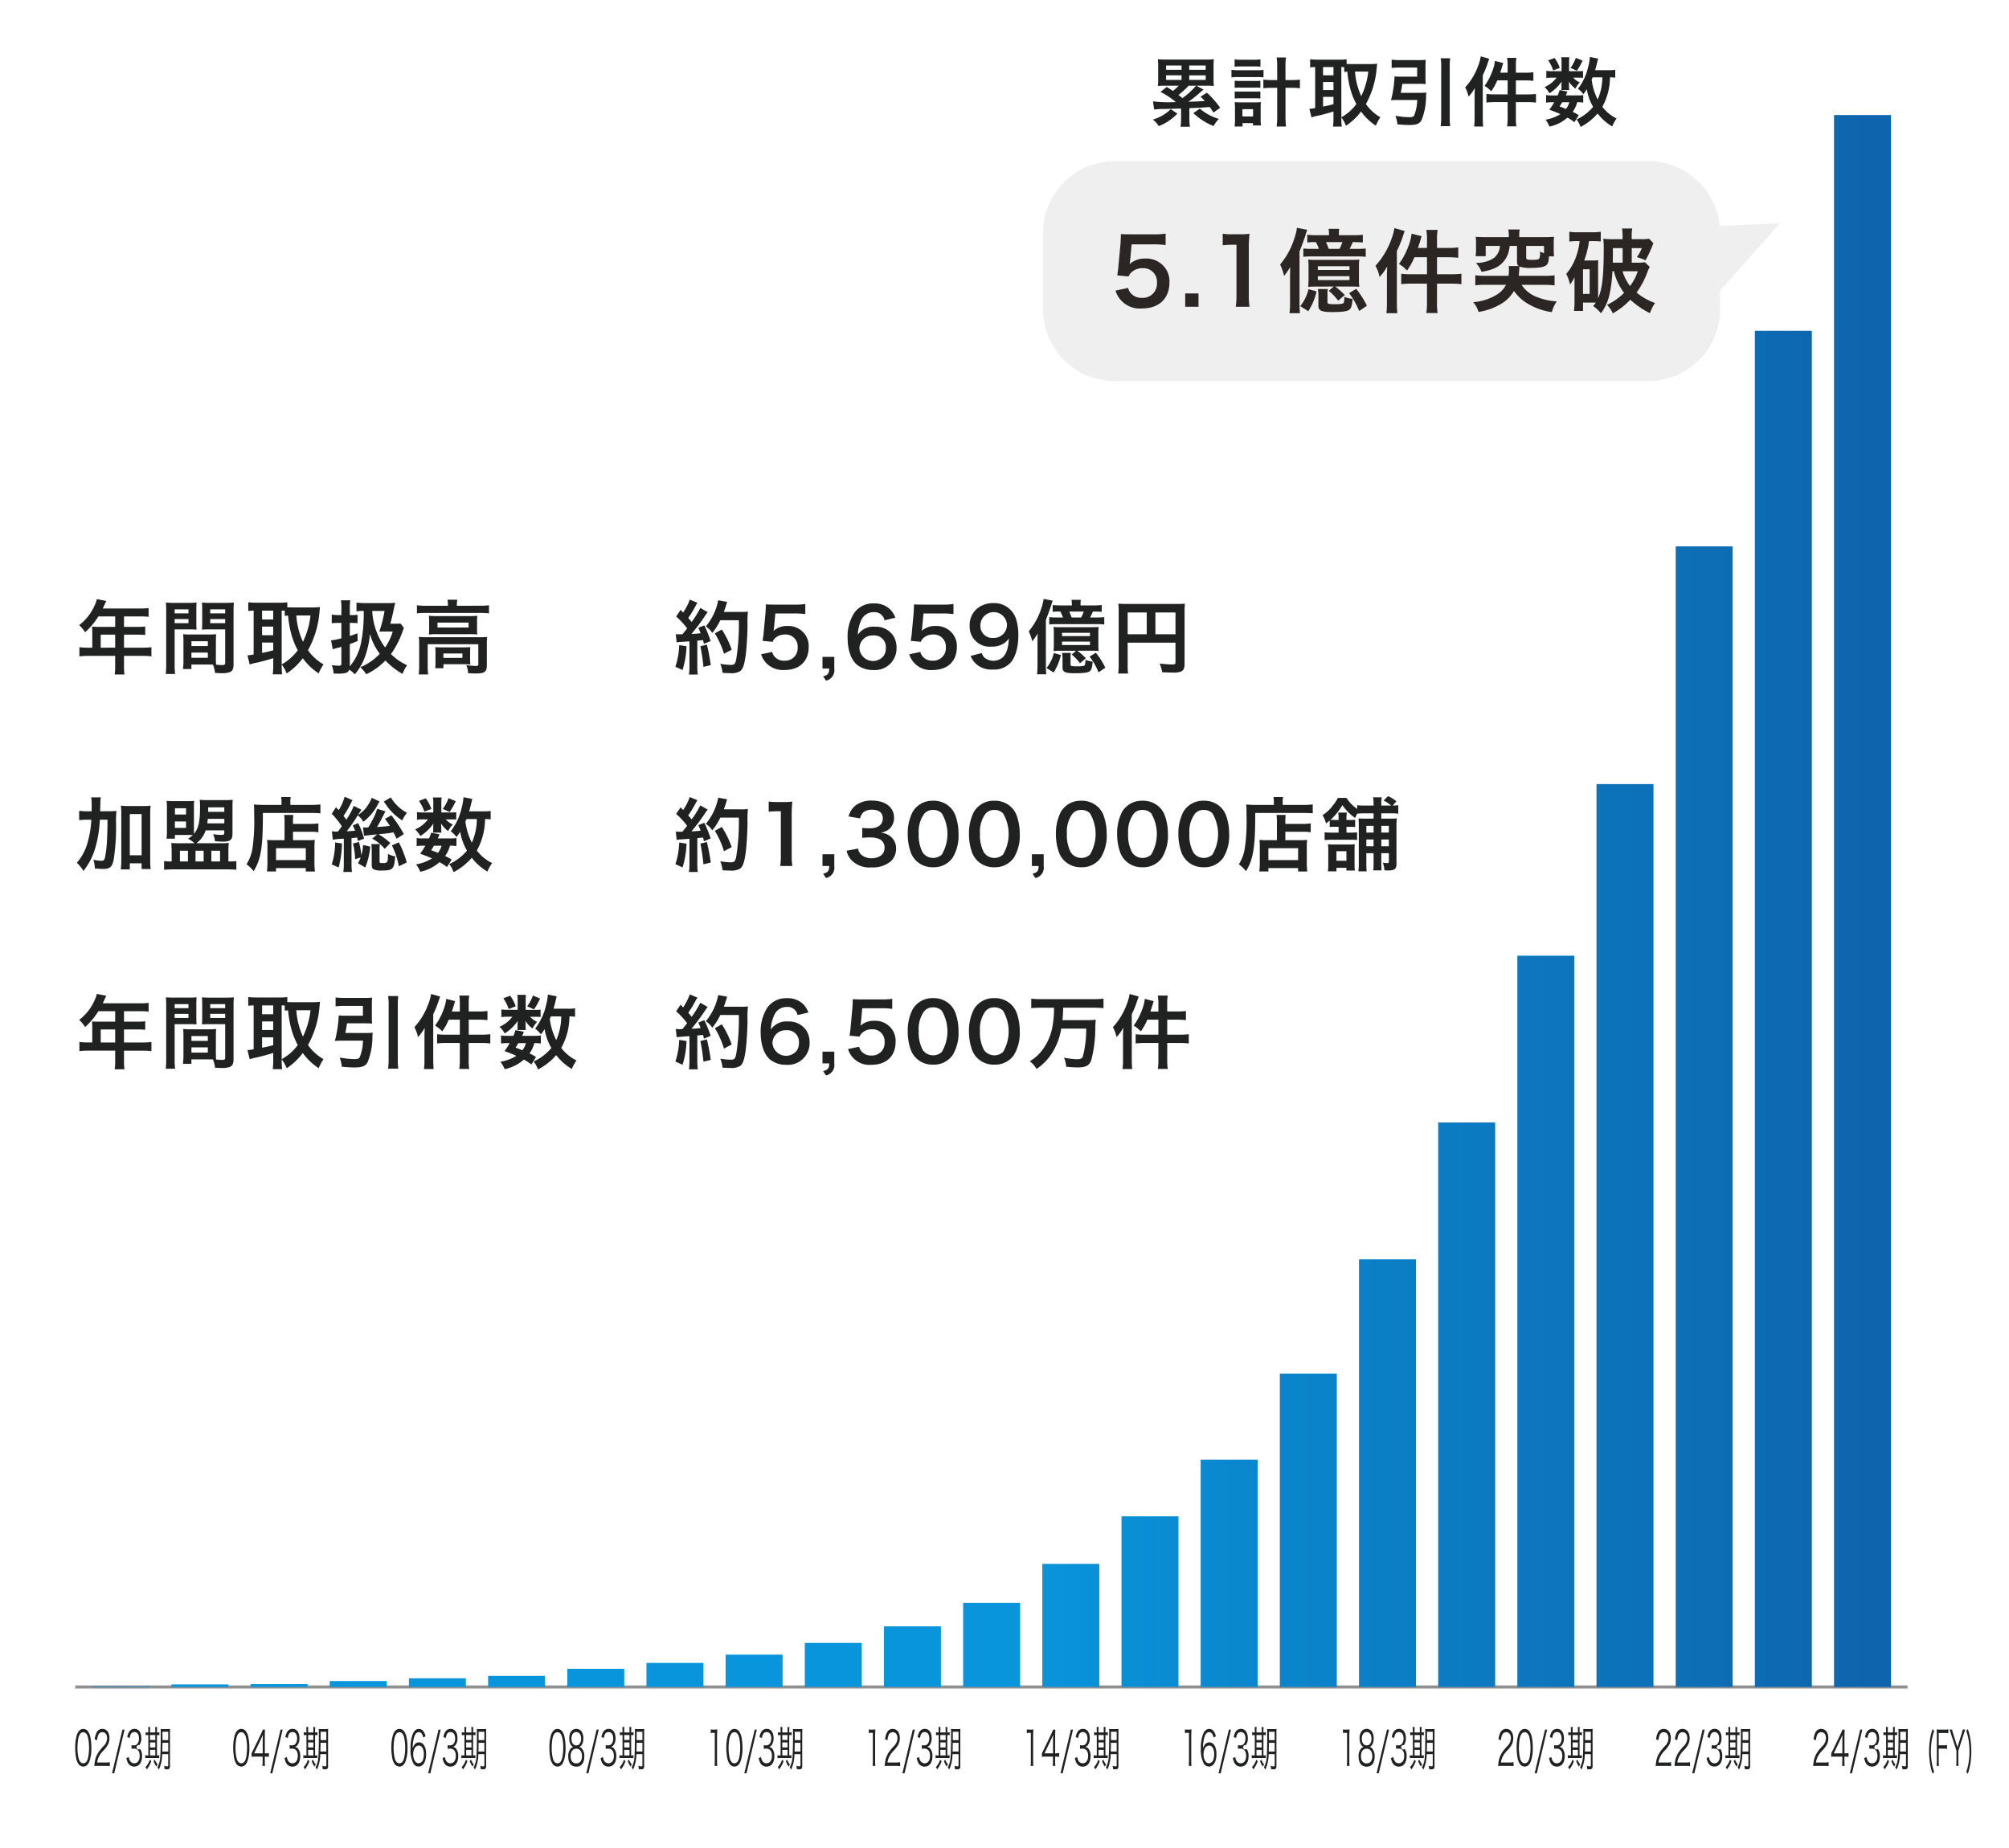 <svg xmlns="http://www.w3.org/2000/svg" xmlns:xlink="http://www.w3.org/1999/xlink" width="375" height="345" viewBox="0 0 375 345"><defs><linearGradient id="名称未設定グラデーション_12" x1="16.185" y1="230.659" x2="348.963" y2="230.659" gradientUnits="userSpaceOnUse"><stop offset="0.525" stop-color="#0995db"/><stop offset="0.735" stop-color="#0b7ec5"/><stop offset="1" stop-color="#0e65ad"/></linearGradient><linearGradient id="名称未設定グラデーション_12-2" x1="16.185" y1="188.346" x2="348.963" y2="188.346" xlink:href="#名称未設定グラデーション_12"/><linearGradient id="名称未設定グラデーション_12-3" x1="16.185" y1="168.207" x2="348.963" y2="168.207" xlink:href="#名称未設定グラデーション_12"/><linearGradient id="名称未設定グラデーション_12-4" x1="16.185" y1="208.465" x2="348.963" y2="208.465" xlink:href="#名称未設定グラデーション_12"/><linearGradient id="名称未設定グラデーション_12-5" x1="16.185" y1="285.69" x2="348.963" y2="285.69" xlink:href="#名称未設定グラデーション_12"/><linearGradient id="名称未設定グラデーション_12-6" x1="16.185" y1="246.679" x2="348.963" y2="246.679" xlink:href="#名称未設定グラデーション_12"/><linearGradient id="名称未設定グラデーション_12-7" x1="16.185" y1="262.243" x2="348.963" y2="262.243" xlink:href="#名称未設定グラデーション_12"/><linearGradient id="名称未設定グラデーション_12-8" x1="16.185" y1="275.016" x2="348.963" y2="275.016" xlink:href="#名称未設定グラデーション_12"/><linearGradient id="名称未設定グラデーション_12-9" x1="16.185" y1="293.719" x2="348.963" y2="293.719" xlink:href="#名称未設定グラデーション_12"/><linearGradient id="名称未設定グラデーション_12-10" x1="16.185" y1="299.009" x2="348.963" y2="299.009" xlink:href="#名称未設定グラデーション_12"/><linearGradient id="名称未設定グラデーション_12-11" x1="16.185" y1="303.448" x2="348.963" y2="303.448" xlink:href="#名称未設定グラデーション_12"/><linearGradient id="名称未設定グラデーション_12-12" x1="16.185" y1="307.085" x2="348.963" y2="307.085" xlink:href="#名称未設定グラデーション_12"/><linearGradient id="名称未設定グラデーション_12-13" x1="16.185" y1="309.278" x2="348.963" y2="309.278" xlink:href="#名称未設定グラデーション_12"/><linearGradient id="名称未設定グラデーション_12-14" x1="16.185" y1="310.823" x2="348.963" y2="310.823" xlink:href="#名称未設定グラデーション_12"/><linearGradient id="名称未設定グラデーション_12-15" x1="16.185" y1="311.92" x2="348.963" y2="311.92" xlink:href="#名称未設定グラデーション_12"/><linearGradient id="名称未設定グラデーション_12-16" x1="16.185" y1="312.693" x2="348.963" y2="312.693" xlink:href="#名称未設定グラデーション_12"/><linearGradient id="名称未設定グラデーション_12-17" x1="16.185" y1="313.241" x2="348.963" y2="313.241" xlink:href="#名称未設定グラデーション_12"/><linearGradient id="名称未設定グラデーション_12-18" x1="16.185" y1="313.902" x2="348.963" y2="313.902" xlink:href="#名称未設定グラデーション_12"/><linearGradient id="名称未設定グラデーション_12-19" x1="16.185" y1="314.124" x2="348.963" y2="314.124" xlink:href="#名称未設定グラデーション_12"/><linearGradient id="名称未設定グラデーション_12-20" x1="16.185" y1="314.385" x2="348.963" y2="314.385" xlink:href="#名称未設定グラデーション_12"/><linearGradient id="名称未設定グラデーション_12-21" x1="16.185" y1="314.671" x2="348.963" y2="314.671" xlink:href="#名称未設定グラデーション_12"/><linearGradient id="名称未設定グラデーション_12-22" x1="16.185" y1="314.699" x2="348.963" y2="314.699" xlink:href="#名称未設定グラデーション_12"/><linearGradient id="名称未設定グラデーション_12-23" x1="16.185" y1="314.88" x2="348.963" y2="314.88" xlink:href="#名称未設定グラデーション_12"/></defs><g id="レイヤー_2" data-name="レイヤー 2"><g id="白背景_書き出す_" data-name="白背景（書き出す）"><rect width="375" height="345" fill="#fff"/></g><g id="編集用"><path d="M14.561,329.17a2.68,2.68,0,0,1-.322-.82,9.935,9.935,0,0,1-.2-2.059,8.194,8.194,0,0,1,.311-2.424c.257-.721.669-1.1,1.2-1.1a1.119,1.119,0,0,1,.98.633,2.725,2.725,0,0,1,.322.82,9.963,9.963,0,0,1,.2,2.067,7.185,7.185,0,0,1-.375,2.576c-.268.623-.643.936-1.135.936A1.13,1.13,0,0,1,14.561,329.17Zm.31-5.329a2.282,2.282,0,0,0-.241.65,8.991,8.991,0,0,0-.166,1.8,7.8,7.8,0,0,0,.252,2.121c.187.517.466.776.83.776a.754.754,0,0,0,.659-.419,2.215,2.215,0,0,0,.251-.7,8.9,8.9,0,0,0,.166-1.8,8.05,8.05,0,0,0-.24-2.076c-.177-.534-.466-.81-.841-.81A.757.757,0,0,0,14.871,323.841Z" fill="#202121"/><path d="M18.2,329.669a2.374,2.374,0,0,0-.59.044,6.48,6.48,0,0,1,.156-1.176,4.359,4.359,0,0,1,.7-1.533,8.976,8.976,0,0,1,.819-.98,2.128,2.128,0,0,0,.707-1.533c0-.677-.343-1.114-.889-1.114a.817.817,0,0,0-.776.58,2.649,2.649,0,0,0-.187.9l-.451-.124a3.368,3.368,0,0,1,.338-1.283,1.164,1.164,0,0,1,1.076-.686c.809,0,1.329.676,1.329,1.728a2.629,2.629,0,0,1-.316,1.266,5.512,5.512,0,0,1-.911,1.149,4.09,4.09,0,0,0-.771,1.1,3.378,3.378,0,0,0-.3,1.034h1.708a2.811,2.811,0,0,0,.653-.062v.748a3.7,3.7,0,0,0-.658-.053Z" fill="#202121"/><path d="M23.247,322.9l-1.929,8.154h-.4l1.934-8.154Z" fill="#202121"/><path d="M24.042,328.021a1.589,1.589,0,0,0,.327.846.876.876,0,0,0,.691.321c.621,0,1.012-.535,1.012-1.381,0-.883-.381-1.364-1.093-1.364a2.335,2.335,0,0,0-.428.044v-.7a1.389,1.389,0,0,0,.4.054.845.845,0,0,0,.782-.41,1.718,1.718,0,0,0,.214-.864c0-.767-.321-1.212-.862-1.212a.735.735,0,0,0-.712.472,2.359,2.359,0,0,0-.172.633l-.444-.161a2.628,2.628,0,0,1,.289-.891,1.163,1.163,0,0,1,1.066-.65c.777,0,1.269.677,1.269,1.746A2.071,2.071,0,0,1,26,325.8a.406.406,0,1,0,.155.7,2.212,2.212,0,0,1,.359,1.346c0,1.2-.557,1.952-1.452,1.952a1.282,1.282,0,0,1-1.2-.732,3,3,0,0,1-.272-.864Z" fill="#202121"/><path d="M27.687,323.262c0-.357-.011-.6-.033-.847h.375c-.021.231-.027.5-.027.856v.16h.986v-.169c0-.4-.006-.633-.027-.847h.37c-.021.223-.032.481-.032.856v.16a1.39,1.39,0,0,0,.444-.054v.571a1.784,1.784,0,0,0-.444-.036v3.805a1.652,1.652,0,0,0,.423-.044v.552a3.449,3.449,0,0,0-.488-.027H27.542a1.359,1.359,0,0,0-.434.045v-.57a1.356,1.356,0,0,0,.428.044h.151v-3.805h-.033a1.474,1.474,0,0,0-.461.045v-.58a1.376,1.376,0,0,0,.461.054h.033Zm.551,5.524a5.066,5.066,0,0,1-.836,1.542,1.194,1.194,0,0,0-.246-.428,3.389,3.389,0,0,0,.8-1.39Zm.75-3.947v-.927H28v.927Zm0,1.39v-.936H28v.936Zm0,1.488v-1.033H28v1.033Zm-.081.784a3.172,3.172,0,0,0,.526.918,1.6,1.6,0,0,0-.247.384,4.789,4.789,0,0,1-.52-1.026Zm1.366-1.016a6.928,6.928,0,0,1-.627,2.888,1.205,1.205,0,0,0-.262-.41,4.8,4.8,0,0,0,.53-2.014c.054-.651.092-2.228.092-4.135,0-.6-.006-.8-.022-1.051a2.681,2.681,0,0,0,.514.035h.739a2.584,2.584,0,0,0,.509-.035c-.016.205-.021.472-.021.864v6.006a.8.8,0,0,1-.145.579.676.676,0,0,1-.434.1c-.075,0-.133-.009-.423-.037a3.841,3.841,0,0,0-.085-.632,1.847,1.847,0,0,0,.589.116c.128,0,.171-.054.171-.2v-2.077Zm.048-2.13c-.01.874-.01,1.061-.032,1.631H31.4v-1.631ZM31.4,323.3H30.327v1.559H31.4Z" fill="#202121"/><path d="M360.739,331.14a11.118,11.118,0,0,1-.471-1.863,14.753,14.753,0,0,1,0-4.633,11.258,11.258,0,0,1,.471-1.854l.282.356a10.012,10.012,0,0,0-.447,1.8,13.567,13.567,0,0,0,0,4.037,9.991,9.991,0,0,0,.447,1.8Z" fill="#202121"/><path d="M361.881,328.627c0,.48.01.722.036,1.042h-.423c.027-.3.035-.579.035-1.042v-4.741c0-.383-.008-.668-.035-1.016a3.772,3.772,0,0,0,.489.026h1.181a1.759,1.759,0,0,0,.513-.062v.758a1.592,1.592,0,0,0-.513-.063h-1.283v2.3h1.043a1.728,1.728,0,0,0,.508-.062v.749a1.578,1.578,0,0,0-.508-.063h-1.043Z" fill="#202121"/><path d="M365.154,329.669c.027-.329.035-.588.035-1v-1.845l-1.024-3.154c-.1-.33-.179-.544-.268-.776h.486a5.6,5.6,0,0,0,.219.821l.77,2.477.772-2.477a5.664,5.664,0,0,0,.209-.821h.49a7.678,7.678,0,0,0-.272.776l-1.025,3.163v1.836c0,.428.009.678.036,1Z" fill="#202121"/><path d="M367.309,322.79a11.373,11.373,0,0,1,.472,1.854,14.753,14.753,0,0,1,0,4.633,11.228,11.228,0,0,1-.472,1.863l-.282-.357a9.991,9.991,0,0,0,.447-1.8,13.567,13.567,0,0,0,0-4.037,10.012,10.012,0,0,0-.447-1.8Z" fill="#202121"/><path d="M219.772,21.208a9.609,9.609,0,0,1-3.488,2.339,3.832,3.832,0,0,0-1.106-1.218,7.81,7.81,0,0,0,3.347-1.948Zm4.889-4.482c-.308.238-.336.266-.658.545A20.728,20.728,0,0,1,221.817,19c.561-.015,1.583-.057,3.082-.14-.238-.252-.392-.407-.812-.8l1.177-.756a15.989,15.989,0,0,1,2.493,2.815l-1.247.9c-.322-.518-.448-.687-.7-1.036-1.387.1-2.633.168-3.8.21V22.16a9.265,9.265,0,0,0,.1,1.5h-1.75a9.727,9.727,0,0,0,.1-1.5V20.255c-.91.028-2.48.084-3,.084a14.124,14.124,0,0,0-2.03.112l-.211-1.526a24.676,24.676,0,0,0,4.272.126,15.476,15.476,0,0,0-2.871-1.891l1.162-.925c.6.378.785.491,1.163.743A12.655,12.655,0,0,0,220.024,16h-2.577a11.357,11.357,0,0,0-1.316.056,13.117,13.117,0,0,0,.056-1.372V12.453a13.692,13.692,0,0,0-.056-1.4,11.978,11.978,0,0,0,1.513.07h7.423a12.115,12.115,0,0,0,1.513-.07,12.507,12.507,0,0,0-.056,1.4v2.228a11.971,11.971,0,0,0,.056,1.372A11.642,11.642,0,0,0,225.249,16H223.3Zm-7-3.7h2.886v-.8h-2.886Zm0,1.891h2.886v-.854h-2.886ZM221.874,16a16.686,16.686,0,0,1-1.892,1.737c.365.28.477.364.729.575A12.478,12.478,0,0,0,223.246,16Zm.111-3.768v.8h3.069v-.8Zm0,1.835v.854h3.069v-.854Zm1.976,6.206a9.8,9.8,0,0,0,3.558,1.932,4.92,4.92,0,0,0-.981,1.331,11.672,11.672,0,0,1-3.782-2.423Z" fill="#202121"/><path d="M229.864,13.027a6.859,6.859,0,0,0,1.191.084h3.6a6.867,6.867,0,0,0,1.191-.069v1.4a8.484,8.484,0,0,0-1.191-.056h-3.614a7.835,7.835,0,0,0-1.177.07Zm.588-1.946a6.955,6.955,0,0,0,1.205.069h2.423a6.958,6.958,0,0,0,1.191-.069v1.372a9.69,9.69,0,0,0-1.191-.056h-2.423a9.81,9.81,0,0,0-1.205.056Zm1.486,12.536h-1.486a9.367,9.367,0,0,0,.07-1.345V20.157a8.781,8.781,0,0,0-.055-1.093,7.767,7.767,0,0,0,.98.042h3.012a7.389,7.389,0,0,0,.91-.042,7.606,7.606,0,0,0-.056,1.08V22.2a7.406,7.406,0,0,0,.07,1.219h-1.5v-.434h-1.947Zm-1.471-8.545a7.621,7.621,0,0,0,.924.043h2.969a5.09,5.09,0,0,0,.9-.043V16.4a5.56,5.56,0,0,0-.9-.042h-2.969a5.838,5.838,0,0,0-.924.042Zm0,1.99a7.081,7.081,0,0,0,.924.042h2.969a5.21,5.21,0,0,0,.9-.042v1.331a7.5,7.5,0,0,0-.924-.042h-2.956a7.555,7.555,0,0,0-.91.042Zm1.442,4.678H233.9V20.381h-1.989Zm6.486-9.329a9.5,9.5,0,0,0-.1-1.681h1.751a10.808,10.808,0,0,0-.1,1.681v2.535h.995a13.409,13.409,0,0,0,1.7-.084v1.612a15.41,15.41,0,0,0-1.708-.084h-.982V21.5a16.619,16.619,0,0,0,.1,2.115H238.3a15.952,15.952,0,0,0,.1-2.115V16.39h-.869a15.442,15.442,0,0,0-1.709.084V14.862a13.427,13.427,0,0,0,1.7.084h.882Z" fill="#202121"/><path d="M250.377,22.118a9.622,9.622,0,0,0,.084,1.513h-1.639a12.285,12.285,0,0,0,.084-1.513v-1.3c-1.4.421-2.353.673-2.983.8a7.862,7.862,0,0,0-1.121.294l-.392-1.6a6.683,6.683,0,0,0,1.078-.141V12.523c-.476.014-.63.028-.938.056V11.066a11.364,11.364,0,0,0,1.261.071h4.272a8.228,8.228,0,0,0,1.274-.071v.869c.252.014.547.028.9.028h3.67a10.083,10.083,0,0,0,1.135-.07c-.029.182-.056.462-.1.882a16.5,16.5,0,0,1-2,6.654,8.4,8.4,0,0,0,2.7,2.466,7.9,7.9,0,0,0-.841,1.568,10.311,10.311,0,0,1-2.773-2.648,10.968,10.968,0,0,1-2.816,2.662,5.959,5.959,0,0,0-.854-1.555Zm-3.418-8.054h1.947V12.523h-1.947Zm0,2.746h1.947v-1.5h-1.947Zm0,3.081a19.516,19.516,0,0,0,1.947-.448V18.084h-1.947Zm3.418,2a8.622,8.622,0,0,0,2.8-2.466,13.189,13.189,0,0,1-1.037-2.507,17.591,17.591,0,0,1-.644-3.544c-.267.014-.364.028-.589.056v-.9a4.824,4.824,0,0,0-.532-.014Zm2.55-8.531a13.205,13.205,0,0,0,1.162,4.594,14.31,14.31,0,0,0,1.317-4.594Z" fill="#202121"/><path d="M265.091,17.328a8.682,8.682,0,0,0,1.149-.057c-.028.281-.042.379-.056.743a11.78,11.78,0,0,1-.827,4.384c-.35.7-.952.939-2.3.939-.66,0-1.318-.042-2.214-.126a6.243,6.243,0,0,0-.365-1.6,15.175,15.175,0,0,0,2.592.266c.546,0,.784-.084.91-.35a8.252,8.252,0,0,0,.561-2.857h-3.866c-.392,0-.714.014-1.036.042a20.942,20.942,0,0,0,.671-4.455,7.69,7.69,0,0,0,1.093.056h3.124V12.607h-3.292a12.217,12.217,0,0,0-1.47.084V11.137a11.667,11.667,0,0,0,1.484.084h3.517a12.69,12.69,0,0,0,1.358-.056c-.028.35-.042.672-.042,1.134v2.3c0,.462.014.756.042,1.092-.351-.028-.8-.042-1.247-.042h-3.123c-.084.6-.168,1.079-.295,1.681Zm5.6-6.444a9.773,9.773,0,0,0-.084,1.555v9.315a12.77,12.77,0,0,0,.084,1.793h-1.779a12.975,12.975,0,0,0,.1-1.793V12.439a8.447,8.447,0,0,0-.1-1.555Z" fill="#202121"/><path d="M275.253,17.958c0-.476.014-.924.042-1.541a7.618,7.618,0,0,1-1.177,1.625,5.8,5.8,0,0,0-.631-1.723,12.024,12.024,0,0,0,2.409-3.978,8.591,8.591,0,0,0,.5-1.821l1.583.448c-.07.211-.1.281-.224.631a16.882,16.882,0,0,1-.981,2.451v7.942c0,.631.029,1.093.071,1.625h-1.681a12.129,12.129,0,0,0,.084-1.638Zm6.163-5.687a8.676,8.676,0,0,0-.1-1.471h1.738a7.424,7.424,0,0,0-.1,1.485v1.289h1.751a10.143,10.143,0,0,0,1.513-.084v1.6c-.631-.057-1.051-.085-1.5-.085h-1.765v2.62h2.185a12,12,0,0,0,1.569-.084v1.611a12.946,12.946,0,0,0-1.541-.085h-2.213v2.915a8.65,8.65,0,0,0,.1,1.61h-1.738a10.285,10.285,0,0,0,.1-1.61V19.064h-2.395a11.965,11.965,0,0,0-1.569.085V17.538a11.562,11.562,0,0,0,1.569.084h2.395V15h-1.934a10.136,10.136,0,0,1-1.133,2.046,5.24,5.24,0,0,0-1.247-1.009,11.052,11.052,0,0,0,1.512-2.886,7.6,7.6,0,0,0,.435-1.778l1.541.392c-.1.322-.127.406-.253.84s-.195.617-.308.967h1.387Z" fill="#202121"/><path d="M294.589,13.294a6.612,6.612,0,0,0,.9-.042V14.54a6.74,6.74,0,0,0-.9-.042h-.939a3.787,3.787,0,0,0,1.234.9,4.478,4.478,0,0,0-.813,1.148,5.079,5.079,0,0,1-1.247-1.33c.029.294.042.462.042.574v.5a2.1,2.1,0,0,0,.056.519h-1.5a2.693,2.693,0,0,0,.042-.463v-.532a5.873,5.873,0,0,1,.042-.6,7.985,7.985,0,0,1-2.283,2.2,4.775,4.775,0,0,0-.912-1.163,5.582,5.582,0,0,0,2.242-1.751H289.8a6.59,6.59,0,0,0-1.163.07V13.224a6.76,6.76,0,0,0,1.176.07h1.667V11.641a4.419,4.419,0,0,0-.07-.953h1.528a5.49,5.49,0,0,0-.057.925v1.681Zm-.714,9.525a7.569,7.569,0,0,0-1.3-.855,7.343,7.343,0,0,1-3.347,1.667,6.118,6.118,0,0,0-.729-1.288,7.685,7.685,0,0,0,2.774-1.037c-.7-.308-1.08-.462-2.074-.826a11.549,11.549,0,0,0,.91-1.387H289.7a5.913,5.913,0,0,0-1.106.07V17.748a5.825,5.825,0,0,0,1.106.07h1.051a9.817,9.817,0,0,0,.364-1l1.457.281c-.126.35-.182.448-.294.714h2.213a4.944,4.944,0,0,0,1.036-.07v1.415a5.453,5.453,0,0,0-1.133-.07,5.214,5.214,0,0,1-.841,1.793,7.3,7.3,0,0,1,1.135.63Zm-3.7-11.991a7,7,0,0,1,.98,1.849l-1.232.463a7.244,7.244,0,0,0-.939-1.864Zm1.428,8.265c-.2.336-.238.406-.49.784.589.21.771.28,1.191.462a3.613,3.613,0,0,0,.631-1.246Zm3.8-7.775a12.027,12.027,0,0,1-1.064,1.891l-1.191-.532a6.9,6.9,0,0,0,1-1.877ZM301.5,14.5a7.153,7.153,0,0,0-.98-.056,11.463,11.463,0,0,1-1.429,5.491,7.44,7.44,0,0,0,2.661,2.185,6.436,6.436,0,0,0-.812,1.486,9.616,9.616,0,0,1-2.732-2.41,10.842,10.842,0,0,1-3.18,2.507,4.329,4.329,0,0,0-.756-1.4,8.779,8.779,0,0,0,3.1-2.354,9.536,9.536,0,0,1-1.175-3.292c-.253.393-.351.533-.645.925a4.923,4.923,0,0,0-1.009-1.009,10.281,10.281,0,0,0,1.891-4.034,10.252,10.252,0,0,0,.337-1.905l1.54.308c-.056.168-.084.294-.2.771-.084.364-.209.84-.364,1.387h2.438a7.457,7.457,0,0,0,1.316-.071Zm-4.217-.056c-.111.252-.111.252-.181.434a11.006,11.006,0,0,0,1.12,3.685,10.136,10.136,0,0,0,.869-4.119Z" fill="#202121"/><path d="M44.054,329.17a2.679,2.679,0,0,1-.321-.82,9.935,9.935,0,0,1-.2-2.059,8.232,8.232,0,0,1,.31-2.424c.257-.721.67-1.1,1.2-1.1a1.119,1.119,0,0,1,.98.633,2.7,2.7,0,0,1,.321.82,9.893,9.893,0,0,1,.2,2.067,7.185,7.185,0,0,1-.375,2.576c-.268.623-.643.936-1.135.936A1.132,1.132,0,0,1,44.054,329.17Zm.311-5.329a2.252,2.252,0,0,0-.241.65,8.991,8.991,0,0,0-.166,1.8,7.8,7.8,0,0,0,.252,2.121c.187.517.466.776.83.776a.753.753,0,0,0,.659-.419,2.215,2.215,0,0,0,.251-.7,8.9,8.9,0,0,0,.166-1.8,8,8,0,0,0-.241-2.076c-.176-.534-.465-.81-.84-.81A.757.757,0,0,0,44.365,323.841Z" fill="#202121"/><path d="M46.959,327.308c.113-.214.236-.464.349-.687l1.355-2.816c.182-.374.278-.6.4-.909h.4c-.027.526-.032.8-.032,1.506v2.923h.2a2.176,2.176,0,0,0,.557-.062V328a2.262,2.262,0,0,0-.562-.062h-.2v.766a8.482,8.482,0,0,0,.043.963h-.488a8.6,8.6,0,0,0,.043-.963v-.766H47.6a3.942,3.942,0,0,0-.638.036Zm2.079-2.238c0-.471.005-.757.032-1.212-.113.268-.247.562-.4.892l-1.232,2.584h1.6Z" fill="#202121"/><path d="M52.762,322.9l-1.928,8.154h-.4l1.934-8.154Z" fill="#202121"/><path d="M53.558,328.021a1.582,1.582,0,0,0,.326.846.876.876,0,0,0,.691.321c.621,0,1.012-.535,1.012-1.381,0-.883-.38-1.364-1.092-1.364a2.355,2.355,0,0,0-.429.044v-.7a1.391,1.391,0,0,0,.4.054.846.846,0,0,0,.782-.41,1.729,1.729,0,0,0,.214-.864c0-.767-.321-1.212-.862-1.212a.735.735,0,0,0-.713.472,2.367,2.367,0,0,0-.171.633l-.444-.161a2.606,2.606,0,0,1,.289-.891,1.161,1.161,0,0,1,1.066-.65c.776,0,1.269.677,1.269,1.746a2.071,2.071,0,0,1-.375,1.3.915.915,0,0,1-.5.321.926.926,0,0,1,.659.383,2.212,2.212,0,0,1,.359,1.346c0,1.2-.557,1.952-1.451,1.952a1.282,1.282,0,0,1-1.2-.732,3.024,3.024,0,0,1-.273-.864Z" fill="#202121"/><path d="M57.2,323.262c0-.357-.011-.6-.033-.847h.375c-.021.231-.026.5-.026.856v.16H58.5v-.169c0-.4-.005-.633-.026-.847h.369c-.021.223-.032.481-.032.856v.16a1.381,1.381,0,0,0,.444-.054v.571a1.779,1.779,0,0,0-.444-.036v3.805a1.641,1.641,0,0,0,.423-.044v.552a3.443,3.443,0,0,0-.487-.027H57.057a1.352,1.352,0,0,0-.433.045v-.57a1.348,1.348,0,0,0,.428.044h.15v-3.805h-.033a1.467,1.467,0,0,0-.46.045v-.58a1.369,1.369,0,0,0,.46.054H57.2Zm.551,5.524a5.064,5.064,0,0,1-.835,1.542,1.2,1.2,0,0,0-.247-.428,3.389,3.389,0,0,0,.8-1.39Zm.75-3.947v-.927h-.985v.927Zm0,1.39v-.936h-.985v.936Zm0,1.488v-1.033h-.985v1.033Zm-.08.784a3.148,3.148,0,0,0,.525.918,1.631,1.631,0,0,0-.247.384,4.741,4.741,0,0,1-.519-1.026Zm1.366-1.016a6.959,6.959,0,0,1-.627,2.888,1.22,1.22,0,0,0-.263-.41,4.783,4.783,0,0,0,.531-2.014c.053-.651.091-2.228.091-4.135,0-.6-.005-.8-.021-1.051a2.667,2.667,0,0,0,.514.035h.739a2.591,2.591,0,0,0,.509-.035c-.016.205-.022.472-.022.864v6.006a.805.805,0,0,1-.144.579.68.68,0,0,1-.434.1c-.076,0-.134-.009-.424-.037a3.638,3.638,0,0,0-.085-.632,1.847,1.847,0,0,0,.589.116c.129,0,.172-.054.172-.2v-2.077Zm.048-2.13c-.011.874-.011,1.061-.032,1.631h1.109v-1.631Zm1.077-2.058H59.842v1.559h1.072Z" fill="#202121"/><path d="M73.57,329.17a2.654,2.654,0,0,1-.321-.82,9.933,9.933,0,0,1-.2-2.059,8.194,8.194,0,0,1,.311-2.424c.257-.721.669-1.1,1.2-1.1a1.12,1.12,0,0,1,.98.633,2.723,2.723,0,0,1,.321.82,9.893,9.893,0,0,1,.2,2.067,7.207,7.207,0,0,1-.375,2.576c-.268.623-.643.936-1.136.936A1.131,1.131,0,0,1,73.57,329.17Zm.311-5.329a2.252,2.252,0,0,0-.241.65,8.918,8.918,0,0,0-.166,1.8,7.8,7.8,0,0,0,.252,2.121c.187.517.465.776.83.776a.751.751,0,0,0,.658-.419,2.192,2.192,0,0,0,.252-.7,8.9,8.9,0,0,0,.166-1.8,8.043,8.043,0,0,0-.241-2.076c-.177-.534-.466-.81-.841-.81A.755.755,0,0,0,73.881,323.841Z" fill="#202121"/><path d="M79,324.375a2.171,2.171,0,0,0-.188-.561.72.72,0,0,0-.637-.446c-.418,0-.734.375-.926,1.106a7.94,7.94,0,0,0-.226,1.916,2.033,2.033,0,0,1,.268-.571,1.044,1.044,0,0,1,.905-.544c.83,0,1.345.856,1.345,2.228s-.558,2.29-1.4,2.29a1.159,1.159,0,0,1-.969-.561,5.567,5.567,0,0,1-.541-2.8,7.32,7.32,0,0,1,.407-2.691c.284-.641.664-.972,1.13-.972a1.048,1.048,0,0,1,.814.375,2.461,2.461,0,0,1,.45,1Zm-.863,1.5a.936.936,0,0,0-.739.508,2.211,2.211,0,0,0-.268,1.131c0,.963.434,1.676,1.013,1.676a.969.969,0,0,0,.835-.722,2.981,2.981,0,0,0,.14-.945C79.116,326.47,78.762,325.873,78.135,325.873Z" fill="#202121"/><path d="M82.256,322.9l-1.928,8.154h-.4L81.86,322.9Z" fill="#202121"/><path d="M83.052,328.021a1.582,1.582,0,0,0,.326.846.878.878,0,0,0,.691.321c.621,0,1.013-.535,1.013-1.381,0-.883-.381-1.364-1.093-1.364a2.335,2.335,0,0,0-.428.044v-.7a1.384,1.384,0,0,0,.4.054.845.845,0,0,0,.782-.41,1.718,1.718,0,0,0,.214-.864c0-.767-.321-1.212-.862-1.212a.735.735,0,0,0-.713.472,2.329,2.329,0,0,0-.171.633l-.444-.161a2.628,2.628,0,0,1,.289-.891,1.162,1.162,0,0,1,1.066-.65c.776,0,1.269.677,1.269,1.746a2.065,2.065,0,0,1-.375,1.3.911.911,0,0,1-.5.321.926.926,0,0,1,.659.383,2.212,2.212,0,0,1,.359,1.346c0,1.2-.557,1.952-1.451,1.952a1.282,1.282,0,0,1-1.2-.732,3.024,3.024,0,0,1-.273-.864Z" fill="#202121"/><path d="M86.7,323.262c0-.357-.011-.6-.032-.847h.375c-.022.231-.027.5-.027.856v.16H88v-.169c0-.4-.006-.633-.027-.847h.369c-.021.223-.032.481-.032.856v.16a1.381,1.381,0,0,0,.444-.054v.571a1.779,1.779,0,0,0-.444-.036v3.805a1.641,1.641,0,0,0,.423-.044v.552a3.433,3.433,0,0,0-.487-.027H86.551a1.352,1.352,0,0,0-.433.045v-.57a1.352,1.352,0,0,0,.428.044h.15v-3.805h-.032a1.47,1.47,0,0,0-.461.045v-.58a1.372,1.372,0,0,0,.461.054H86.7Zm.552,5.524a5.088,5.088,0,0,1-.836,1.542,1.209,1.209,0,0,0-.246-.428,3.4,3.4,0,0,0,.8-1.39Zm.75-3.947v-.927h-.986v.927Zm0,1.39v-.936h-.986v.936Zm0,1.488v-1.033h-.986v1.033Zm-.081.784a3.148,3.148,0,0,0,.525.918,1.663,1.663,0,0,0-.247.384,4.741,4.741,0,0,1-.519-1.026Zm1.366-1.016a6.959,6.959,0,0,1-.627,2.888,1.236,1.236,0,0,0-.262-.41,4.8,4.8,0,0,0,.53-2.014c.054-.651.091-2.228.091-4.135,0-.6,0-.8-.021-1.051a2.674,2.674,0,0,0,.514.035h.739a2.591,2.591,0,0,0,.509-.035c-.016.205-.022.472-.022.864v6.006a.8.8,0,0,1-.145.579.675.675,0,0,1-.433.1c-.075,0-.134-.009-.423-.037a3.741,3.741,0,0,0-.086-.632,1.847,1.847,0,0,0,.589.116c.129,0,.172-.054.172-.2v-2.077Zm.048-2.13c-.011.874-.011,1.061-.032,1.631h1.109v-1.631Zm1.077-2.058H89.336v1.559h1.072Z" fill="#202121"/><path d="M103.075,329.17a2.68,2.68,0,0,1-.322-.82,10,10,0,0,1-.2-2.059,8.194,8.194,0,0,1,.311-2.424c.257-.721.669-1.1,1.2-1.1a1.12,1.12,0,0,1,.98.633,2.749,2.749,0,0,1,.321.82,9.9,9.9,0,0,1,.2,2.067,7.185,7.185,0,0,1-.375,2.576c-.267.623-.642.936-1.135.936A1.131,1.131,0,0,1,103.075,329.17Zm.311-5.329a2.252,2.252,0,0,0-.241.65,8.918,8.918,0,0,0-.166,1.8,7.8,7.8,0,0,0,.251,2.121c.187.517.466.776.831.776a.751.751,0,0,0,.658-.419,2.192,2.192,0,0,0,.252-.7,8.977,8.977,0,0,0,.166-1.8,8.043,8.043,0,0,0-.241-2.076c-.177-.534-.466-.81-.841-.81A.755.755,0,0,0,103.386,323.841Z" fill="#202121"/><path d="M108.668,326.505a2.172,2.172,0,0,1,.4,1.4c0,1.221-.535,1.908-1.478,1.908-.98,0-1.521-.678-1.521-1.908a2.094,2.094,0,0,1,.477-1.479.906.906,0,0,1,.482-.3c-.471-.142-.777-.775-.777-1.6,0-1.079.509-1.764,1.318-1.764s1.323.668,1.323,1.764c0,.829-.3,1.453-.777,1.6A.928.928,0,0,1,108.668,326.505Zm-2.158,1.354c0,.847.391,1.346,1.055,1.346a.959.959,0,0,0,.863-.463,1.656,1.656,0,0,0,.2-.883c0-.873-.4-1.4-1.06-1.4S106.51,327,106.51,327.859Zm.161-3.288c0,.793.343,1.275.9,1.275s.9-.482.9-1.275c0-.748-.353-1.22-.905-1.22S106.671,323.832,106.671,324.571Z" fill="#202121"/><path d="M111.761,322.9l-1.928,8.154h-.4l1.934-8.154Z" fill="#202121"/><path d="M112.557,328.021a1.582,1.582,0,0,0,.326.846.876.876,0,0,0,.691.321c.621,0,1.012-.535,1.012-1.381,0-.883-.38-1.364-1.092-1.364a2.355,2.355,0,0,0-.429.044v-.7a1.391,1.391,0,0,0,.4.054.846.846,0,0,0,.782-.41,1.729,1.729,0,0,0,.214-.864c0-.767-.321-1.212-.862-1.212a.735.735,0,0,0-.713.472,2.329,2.329,0,0,0-.171.633l-.444-.161a2.606,2.606,0,0,1,.289-.891,1.161,1.161,0,0,1,1.066-.65c.776,0,1.269.677,1.269,1.746a2.071,2.071,0,0,1-.375,1.3.915.915,0,0,1-.5.321.926.926,0,0,1,.659.383,2.212,2.212,0,0,1,.359,1.346c0,1.2-.557,1.952-1.451,1.952a1.282,1.282,0,0,1-1.2-.732,3.024,3.024,0,0,1-.273-.864Z" fill="#202121"/><path d="M116.2,323.262c0-.357-.011-.6-.033-.847h.375c-.021.231-.026.5-.026.856v.16h.985v-.169c0-.4,0-.633-.026-.847h.369c-.021.223-.032.481-.032.856v.16a1.381,1.381,0,0,0,.444-.054v.571a1.779,1.779,0,0,0-.444-.036v3.805a1.641,1.641,0,0,0,.423-.044v.552a3.433,3.433,0,0,0-.487-.027h-1.693a1.352,1.352,0,0,0-.433.045v-.57a1.348,1.348,0,0,0,.428.044h.15v-3.805h-.033a1.467,1.467,0,0,0-.46.045v-.58a1.369,1.369,0,0,0,.46.054h.033Zm.551,5.524a5.064,5.064,0,0,1-.835,1.542,1.2,1.2,0,0,0-.247-.428,3.389,3.389,0,0,0,.8-1.39Zm.75-3.947v-.927h-.985v.927Zm0,1.39v-.936h-.985v.936Zm0,1.488v-1.033h-.985v1.033Zm-.08.784a3.148,3.148,0,0,0,.525.918,1.663,1.663,0,0,0-.247.384,4.741,4.741,0,0,1-.519-1.026Zm1.366-1.016a6.959,6.959,0,0,1-.627,2.888,1.22,1.22,0,0,0-.263-.41,4.783,4.783,0,0,0,.531-2.014c.053-.651.091-2.228.091-4.135,0-.6,0-.8-.021-1.051a2.667,2.667,0,0,0,.514.035h.738a2.6,2.6,0,0,0,.51-.035c-.016.205-.022.472-.022.864v6.006a.8.8,0,0,1-.145.579.675.675,0,0,1-.433.1c-.076,0-.134-.009-.423-.037a3.741,3.741,0,0,0-.086-.632,1.847,1.847,0,0,0,.589.116c.129,0,.172-.054.172-.2v-2.077Zm.048-2.13c-.011.874-.011,1.061-.032,1.631h1.109v-1.631Zm1.077-2.058h-1.072v1.559h1.072Z" fill="#202121"/><path d="M132.666,322.852a1.567,1.567,0,0,0,.444.044h.337a1.842,1.842,0,0,0,.445-.044c-.032.544-.048,1-.048,1.479v4.331a9.178,9.178,0,0,0,.043,1.007h-.509a9.349,9.349,0,0,0,.043-1.007V323.5h-.29a1.949,1.949,0,0,0-.465.054Z" fill="#202121"/><path d="M136.1,329.17a2.679,2.679,0,0,1-.321-.82,9.935,9.935,0,0,1-.2-2.059,8.232,8.232,0,0,1,.31-2.424c.257-.721.67-1.1,1.2-1.1a1.119,1.119,0,0,1,.98.633,2.7,2.7,0,0,1,.321.82,9.893,9.893,0,0,1,.2,2.067,7.185,7.185,0,0,1-.375,2.576c-.268.623-.643.936-1.135.936A1.132,1.132,0,0,1,136.1,329.17Zm.311-5.329a2.252,2.252,0,0,0-.241.65,8.991,8.991,0,0,0-.166,1.8,7.8,7.8,0,0,0,.252,2.121c.187.517.466.776.83.776a.753.753,0,0,0,.659-.419,2.215,2.215,0,0,0,.251-.7,8.9,8.9,0,0,0,.166-1.8,8.05,8.05,0,0,0-.24-2.076c-.177-.534-.466-.81-.841-.81A.757.757,0,0,0,136.406,323.841Z" fill="#202121"/><path d="M141.266,322.9l-1.928,8.154h-.4l1.934-8.154Z" fill="#202121"/><path d="M142.062,328.021a1.582,1.582,0,0,0,.326.846.876.876,0,0,0,.691.321c.621,0,1.012-.535,1.012-1.381,0-.883-.38-1.364-1.092-1.364a2.355,2.355,0,0,0-.429.044v-.7a1.391,1.391,0,0,0,.4.054.846.846,0,0,0,.782-.41,1.729,1.729,0,0,0,.214-.864c0-.767-.321-1.212-.862-1.212a.735.735,0,0,0-.713.472,2.329,2.329,0,0,0-.171.633l-.445-.161a2.625,2.625,0,0,1,.29-.891,1.161,1.161,0,0,1,1.065-.65c.777,0,1.269.677,1.269,1.746a2.071,2.071,0,0,1-.374,1.3.915.915,0,0,1-.5.321.926.926,0,0,1,.659.383,2.212,2.212,0,0,1,.359,1.346c0,1.2-.557,1.952-1.452,1.952a1.281,1.281,0,0,1-1.2-.732,2.992,2.992,0,0,1-.273-.864Z" fill="#202121"/><path d="M145.706,323.262c0-.357-.011-.6-.033-.847h.375c-.021.231-.027.5-.027.856v.16h.986v-.169a8.326,8.326,0,0,0-.027-.847h.37c-.021.223-.032.481-.032.856v.16a1.381,1.381,0,0,0,.444-.054v.571a1.784,1.784,0,0,0-.444-.036v3.805a1.641,1.641,0,0,0,.423-.044v.552a3.449,3.449,0,0,0-.488-.027h-1.692a1.363,1.363,0,0,0-.434.045v-.57a1.359,1.359,0,0,0,.429.044h.15v-3.805h-.033a1.467,1.467,0,0,0-.46.045v-.58a1.369,1.369,0,0,0,.46.054h.033Zm.551,5.524a5.064,5.064,0,0,1-.835,1.542,1.2,1.2,0,0,0-.247-.428,3.389,3.389,0,0,0,.8-1.39Zm.75-3.947v-.927h-.986v.927Zm0,1.39v-.936h-.986v.936Zm0,1.488v-1.033h-.986v1.033Zm-.08.784a3.148,3.148,0,0,0,.525.918,1.631,1.631,0,0,0-.247.384,4.741,4.741,0,0,1-.519-1.026Zm1.365-1.016a6.944,6.944,0,0,1-.626,2.888,1.22,1.22,0,0,0-.263-.41,4.783,4.783,0,0,0,.531-2.014c.053-.651.091-2.228.091-4.135,0-.6,0-.8-.022-1.051a2.686,2.686,0,0,0,.515.035h.738a2.6,2.6,0,0,0,.51-.035c-.016.205-.022.472-.022.864v6.006a.8.8,0,0,1-.145.579.675.675,0,0,1-.433.1c-.076,0-.134-.009-.423-.037a3.845,3.845,0,0,0-.086-.632,1.847,1.847,0,0,0,.589.116c.129,0,.171-.054.171-.2v-2.077Zm.049-2.13c-.011.874-.011,1.061-.032,1.631h1.108v-1.631Zm1.076-2.058h-1.071v1.559h1.071Z" fill="#202121"/><path d="M162.17,322.852a1.578,1.578,0,0,0,.445.044h.337a1.842,1.842,0,0,0,.445-.044c-.032.544-.048,1-.048,1.479v4.331a9.178,9.178,0,0,0,.043,1.007h-.509a9.349,9.349,0,0,0,.043-1.007V323.5h-.29a1.963,1.963,0,0,0-.466.054Z" fill="#202121"/><path d="M165.729,329.669a2.364,2.364,0,0,0-.589.044,6.506,6.506,0,0,1,.155-1.176,4.377,4.377,0,0,1,.7-1.533,9.049,9.049,0,0,1,.82-.98,2.128,2.128,0,0,0,.707-1.533c0-.677-.343-1.114-.89-1.114a.818.818,0,0,0-.776.58,2.625,2.625,0,0,0-.187.9l-.45-.124a3.334,3.334,0,0,1,.337-1.283,1.164,1.164,0,0,1,1.076-.686c.81,0,1.329.676,1.329,1.728a2.618,2.618,0,0,1-.316,1.266,5.475,5.475,0,0,1-.911,1.149,4.113,4.113,0,0,0-.771,1.1,3.378,3.378,0,0,0-.305,1.034h1.708a2.826,2.826,0,0,0,.654-.062v.748a3.71,3.71,0,0,0-.659-.053Z" fill="#202121"/><path d="M170.771,322.9l-1.928,8.154h-.4l1.934-8.154Z" fill="#202121"/><path d="M171.566,328.021a1.589,1.589,0,0,0,.327.846.876.876,0,0,0,.691.321c.621,0,1.012-.535,1.012-1.381,0-.883-.38-1.364-1.092-1.364a2.355,2.355,0,0,0-.429.044v-.7a1.391,1.391,0,0,0,.4.054.844.844,0,0,0,.781-.41,1.719,1.719,0,0,0,.215-.864c0-.767-.322-1.212-.863-1.212a.735.735,0,0,0-.712.472,2.329,2.329,0,0,0-.171.633l-.445-.161a2.65,2.65,0,0,1,.289-.891,1.163,1.163,0,0,1,1.066-.65c.777,0,1.269.677,1.269,1.746a2.071,2.071,0,0,1-.374,1.3.915.915,0,0,1-.5.321.926.926,0,0,1,.659.383,2.218,2.218,0,0,1,.359,1.346c0,1.2-.557,1.952-1.452,1.952a1.28,1.28,0,0,1-1.2-.732,2.992,2.992,0,0,1-.273-.864Z" fill="#202121"/><path d="M175.21,323.262c0-.357-.01-.6-.032-.847h.375c-.021.231-.027.5-.027.856v.16h.986v-.169a8.326,8.326,0,0,0-.027-.847h.37c-.022.223-.032.481-.032.856v.16a1.381,1.381,0,0,0,.444-.054v.571a1.779,1.779,0,0,0-.444-.036v3.805a1.646,1.646,0,0,0,.423-.044v.552a3.449,3.449,0,0,0-.488-.027h-1.692a1.363,1.363,0,0,0-.434.045v-.57a1.359,1.359,0,0,0,.429.044h.149v-3.805h-.032a1.463,1.463,0,0,0-.46.045v-.58a1.365,1.365,0,0,0,.46.054h.032Zm.552,5.524a5.064,5.064,0,0,1-.835,1.542,1.2,1.2,0,0,0-.247-.428,3.389,3.389,0,0,0,.8-1.39Zm.75-3.947v-.927h-.986v.927Zm0,1.39v-.936h-.986v.936Zm0,1.488v-1.033h-.986v1.033Zm-.08.784a3.148,3.148,0,0,0,.525.918,1.631,1.631,0,0,0-.247.384,4.789,4.789,0,0,1-.52-1.026Zm1.365-1.016a6.944,6.944,0,0,1-.626,2.888,1.236,1.236,0,0,0-.263-.41,4.8,4.8,0,0,0,.53-2.014c.054-.651.092-2.228.092-4.135,0-.6-.006-.8-.022-1.051a2.681,2.681,0,0,0,.514.035h.74a2.6,2.6,0,0,0,.509-.035c-.017.205-.022.472-.022.864v6.006a.8.8,0,0,1-.145.579.676.676,0,0,1-.434.1c-.075,0-.133-.009-.423-.037a3.841,3.841,0,0,0-.085-.632,1.847,1.847,0,0,0,.589.116c.128,0,.171-.054.171-.2v-2.077Zm.049-2.13c-.011.874-.011,1.061-.033,1.631h1.109v-1.631Zm1.076-2.058h-1.071v1.559h1.071Z" fill="#202121"/><path d="M191.665,322.852a1.567,1.567,0,0,0,.444.044h.337a1.842,1.842,0,0,0,.445-.044c-.032.544-.048,1-.048,1.479v4.331a9.434,9.434,0,0,0,.043,1.007h-.509a9.349,9.349,0,0,0,.043-1.007V323.5h-.29a1.949,1.949,0,0,0-.465.054Z" fill="#202121"/><path d="M194.484,327.308c.112-.214.236-.464.348-.687l1.355-2.816c.182-.374.278-.6.4-.909h.4c-.026.526-.032.8-.032,1.506v2.923h.2a2.176,2.176,0,0,0,.557-.062V328a2.264,2.264,0,0,0-.563-.062h-.2v.766a8.482,8.482,0,0,0,.043.963h-.487a8.6,8.6,0,0,0,.043-.963v-.766h-1.436a3.928,3.928,0,0,0-.637.036Zm2.078-2.238c0-.471,0-.757.032-1.212-.113.268-.246.562-.4.892l-1.232,2.584h1.6Z" fill="#202121"/><path d="M200.287,322.9l-1.929,8.154h-.4l1.933-8.154Z" fill="#202121"/><path d="M201.082,328.021a1.581,1.581,0,0,0,.327.846.876.876,0,0,0,.691.321c.621,0,1.012-.535,1.012-1.381,0-.883-.381-1.364-1.092-1.364a2.337,2.337,0,0,0-.429.044v-.7a1.389,1.389,0,0,0,.4.054.845.845,0,0,0,.782-.41,1.718,1.718,0,0,0,.214-.864c0-.767-.321-1.212-.862-1.212a.734.734,0,0,0-.712.472,2.322,2.322,0,0,0-.172.633l-.444-.161a2.628,2.628,0,0,1,.289-.891,1.163,1.163,0,0,1,1.066-.65c.776,0,1.269.677,1.269,1.746a2.065,2.065,0,0,1-.375,1.3.912.912,0,0,1-.5.321.926.926,0,0,1,.659.383,2.218,2.218,0,0,1,.359,1.346c0,1.2-.557,1.952-1.452,1.952a1.282,1.282,0,0,1-1.2-.732,3.057,3.057,0,0,1-.273-.864Z" fill="#202121"/><path d="M204.726,323.262c0-.357-.011-.6-.032-.847h.375c-.022.231-.027.5-.027.856v.16h.986v-.169c0-.4-.006-.633-.027-.847h.37c-.022.223-.033.481-.033.856v.16a1.388,1.388,0,0,0,.445-.054v.571a1.793,1.793,0,0,0-.445-.036v3.805a1.641,1.641,0,0,0,.423-.044v.552a3.433,3.433,0,0,0-.487-.027h-1.692a1.359,1.359,0,0,0-.434.045v-.57a1.356,1.356,0,0,0,.428.044h.15v-3.805h-.032a1.474,1.474,0,0,0-.461.045v-.58a1.372,1.372,0,0,0,.461.054h.032Zm.552,5.524a5.066,5.066,0,0,1-.836,1.542,1.194,1.194,0,0,0-.246-.428,3.4,3.4,0,0,0,.8-1.39Zm.75-3.947v-.927h-.986v.927Zm0,1.39v-.936h-.986v.936Zm0,1.488v-1.033h-.986v1.033Zm-.081.784a3.194,3.194,0,0,0,.525.918,1.629,1.629,0,0,0-.246.384,4.789,4.789,0,0,1-.52-1.026Zm1.366-1.016a6.96,6.96,0,0,1-.626,2.888,1.236,1.236,0,0,0-.263-.41,4.8,4.8,0,0,0,.53-2.014c.054-.651.091-2.228.091-4.135,0-.6,0-.8-.021-1.051a2.681,2.681,0,0,0,.514.035h.739a2.591,2.591,0,0,0,.509-.035c-.016.205-.021.472-.021.864v6.006a.8.8,0,0,1-.145.579.676.676,0,0,1-.434.1c-.075,0-.134-.009-.423-.037a3.741,3.741,0,0,0-.086-.632,1.852,1.852,0,0,0,.59.116c.128,0,.171-.054.171-.2v-2.077Zm.048-2.13c-.01.874-.01,1.061-.032,1.631h1.109v-1.631Zm1.077-2.058h-1.071v1.559h1.071Z" fill="#202121"/><path d="M221.18,322.852a1.57,1.57,0,0,0,.445.044h.337a1.842,1.842,0,0,0,.445-.044c-.032.544-.049,1-.049,1.479v4.331a9.434,9.434,0,0,0,.043,1.007h-.508a9.349,9.349,0,0,0,.043-1.007V323.5h-.29a1.957,1.957,0,0,0-.466.054Z" fill="#202121"/><path d="M226.522,324.375a2.134,2.134,0,0,0-.188-.561.719.719,0,0,0-.637-.446c-.417,0-.734.375-.926,1.106a7.9,7.9,0,0,0-.225,1.916,2.034,2.034,0,0,1,.267-.571,1.044,1.044,0,0,1,.906-.544c.83,0,1.344.856,1.344,2.228s-.557,2.29-1.4,2.29a1.162,1.162,0,0,1-.97-.561,5.567,5.567,0,0,1-.541-2.8,7.3,7.3,0,0,1,.408-2.691c.283-.641.664-.972,1.13-.972a1.046,1.046,0,0,1,.813.375,2.473,2.473,0,0,1,.451,1Zm-.862,1.5a.933.933,0,0,0-.739.508,2.2,2.2,0,0,0-.268,1.131c0,.963.434,1.676,1.012,1.676a.969.969,0,0,0,.835-.722,2.981,2.981,0,0,0,.14-.945C226.64,326.47,226.287,325.873,225.66,325.873Z" fill="#202121"/><path d="M229.781,322.9l-1.928,8.154h-.4l1.933-8.154Z" fill="#202121"/><path d="M230.576,328.021a1.589,1.589,0,0,0,.327.846.876.876,0,0,0,.691.321c.621,0,1.012-.535,1.012-1.381,0-.883-.38-1.364-1.092-1.364a2.337,2.337,0,0,0-.429.044v-.7a1.389,1.389,0,0,0,.4.054.845.845,0,0,0,.782-.41,1.719,1.719,0,0,0,.215-.864c0-.767-.322-1.212-.863-1.212a.735.735,0,0,0-.712.472,2.359,2.359,0,0,0-.172.633l-.444-.161a2.628,2.628,0,0,1,.289-.891,1.163,1.163,0,0,1,1.066-.65c.776,0,1.269.677,1.269,1.746a2.071,2.071,0,0,1-.374,1.3.406.406,0,1,0,.155.7,2.218,2.218,0,0,1,.359,1.346c0,1.2-.557,1.952-1.452,1.952a1.282,1.282,0,0,1-1.2-.732,3.057,3.057,0,0,1-.273-.864Z" fill="#202121"/><path d="M234.22,323.262c0-.357-.011-.6-.032-.847h.375c-.021.231-.027.5-.027.856v.16h.986v-.169a8.326,8.326,0,0,0-.027-.847h.37c-.022.223-.032.481-.032.856v.16a1.386,1.386,0,0,0,.444-.054v.571a1.779,1.779,0,0,0-.444-.036v3.805a1.637,1.637,0,0,0,.422-.044v.552a3.433,3.433,0,0,0-.487-.027h-1.692a1.359,1.359,0,0,0-.434.045v-.57a1.356,1.356,0,0,0,.428.044h.15v-3.805h-.032a1.463,1.463,0,0,0-.46.045v-.58a1.361,1.361,0,0,0,.46.054h.032Zm.552,5.524a5.064,5.064,0,0,1-.835,1.542,1.211,1.211,0,0,0-.247-.428,3.4,3.4,0,0,0,.8-1.39Zm.75-3.947v-.927h-.986v.927Zm0,1.39v-.936h-.986v.936Zm0,1.488v-1.033h-.986v1.033Zm-.081.784a3.194,3.194,0,0,0,.525.918,1.629,1.629,0,0,0-.246.384,4.789,4.789,0,0,1-.52-1.026Zm1.366-1.016a6.96,6.96,0,0,1-.626,2.888,1.236,1.236,0,0,0-.263-.41,4.8,4.8,0,0,0,.53-2.014c.054-.651.092-2.228.092-4.135,0-.6-.006-.8-.022-1.051a2.681,2.681,0,0,0,.514.035h.739a2.584,2.584,0,0,0,.509-.035c-.016.205-.021.472-.021.864v6.006a.8.8,0,0,1-.145.579.676.676,0,0,1-.434.1c-.075,0-.134-.009-.423-.037a3.741,3.741,0,0,0-.086-.632,1.852,1.852,0,0,0,.59.116c.128,0,.171-.054.171-.2v-2.077Zm.048-2.13c-.01.874-.01,1.061-.032,1.631h1.109v-1.631Zm1.077-2.058h-1.071v1.559h1.071Z" fill="#202121"/><path d="M250.685,322.852a1.567,1.567,0,0,0,.444.044h.338a1.842,1.842,0,0,0,.445-.044c-.033.544-.049,1-.049,1.479v4.331a9.434,9.434,0,0,0,.043,1.007H251.4a9.1,9.1,0,0,0,.043-1.007V323.5h-.289a1.951,1.951,0,0,0-.466.054Z" fill="#202121"/><path d="M256.193,326.505a2.178,2.178,0,0,1,.4,1.4c0,1.221-.536,1.908-1.478,1.908-.981,0-1.521-.678-1.521-1.908a2.094,2.094,0,0,1,.476-1.479.906.906,0,0,1,.482-.3c-.471-.142-.777-.775-.777-1.6,0-1.079.509-1.764,1.318-1.764s1.323.668,1.323,1.764c0,.829-.3,1.453-.776,1.6A.934.934,0,0,1,256.193,326.505Zm-2.158,1.354c0,.847.391,1.346,1.055,1.346a.958.958,0,0,0,.862-.463,1.655,1.655,0,0,0,.2-.883c0-.873-.4-1.4-1.061-1.4S254.035,327,254.035,327.859Zm.16-3.288c0,.793.343,1.275.906,1.275s.9-.482.9-1.275c0-.748-.353-1.22-.905-1.22S254.2,323.832,254.2,324.571Z" fill="#202121"/><path d="M259.286,322.9l-1.929,8.154h-.4l1.933-8.154Z" fill="#202121"/><path d="M260.081,328.021a1.589,1.589,0,0,0,.327.846.876.876,0,0,0,.691.321c.621,0,1.012-.535,1.012-1.381,0-.883-.381-1.364-1.092-1.364a2.337,2.337,0,0,0-.429.044v-.7a1.389,1.389,0,0,0,.4.054.845.845,0,0,0,.782-.41,1.718,1.718,0,0,0,.214-.864c0-.767-.321-1.212-.862-1.212a.734.734,0,0,0-.712.472,2.322,2.322,0,0,0-.172.633l-.444-.161a2.628,2.628,0,0,1,.289-.891,1.163,1.163,0,0,1,1.066-.65c.776,0,1.269.677,1.269,1.746a2.071,2.071,0,0,1-.374,1.3.406.406,0,1,0,.155.7,2.218,2.218,0,0,1,.359,1.346c0,1.2-.557,1.952-1.452,1.952a1.282,1.282,0,0,1-1.2-.732,3.057,3.057,0,0,1-.273-.864Z" fill="#202121"/><path d="M263.725,323.262c0-.357-.011-.6-.032-.847h.375c-.022.231-.027.5-.027.856v.16h.986v-.169c0-.4-.006-.633-.027-.847h.37c-.022.223-.033.481-.033.856v.16a1.388,1.388,0,0,0,.445-.054v.571a1.793,1.793,0,0,0-.445-.036v3.805a1.641,1.641,0,0,0,.423-.044v.552a3.433,3.433,0,0,0-.487-.027h-1.692a1.359,1.359,0,0,0-.434.045v-.57a1.356,1.356,0,0,0,.428.044h.15v-3.805h-.032a1.474,1.474,0,0,0-.461.045v-.58a1.372,1.372,0,0,0,.461.054h.032Zm.552,5.524a5.045,5.045,0,0,1-.836,1.542,1.194,1.194,0,0,0-.246-.428,3.4,3.4,0,0,0,.8-1.39Zm.75-3.947v-.927h-.986v.927Zm0,1.39v-.936h-.986v.936Zm0,1.488v-1.033h-.986v1.033Zm-.081.784a3.194,3.194,0,0,0,.525.918,1.629,1.629,0,0,0-.246.384,4.789,4.789,0,0,1-.52-1.026Zm1.366-1.016a6.96,6.96,0,0,1-.626,2.888,1.236,1.236,0,0,0-.263-.41,4.8,4.8,0,0,0,.53-2.014c.054-.651.091-2.228.091-4.135,0-.6,0-.8-.021-1.051a2.681,2.681,0,0,0,.514.035h.739a2.591,2.591,0,0,0,.509-.035c-.016.205-.021.472-.021.864v6.006a.8.8,0,0,1-.145.579.676.676,0,0,1-.434.1c-.075,0-.134-.009-.423-.037a3.741,3.741,0,0,0-.086-.632,1.852,1.852,0,0,0,.59.116c.128,0,.171-.054.171-.2v-2.077Zm.048-2.13c-.01.874-.01,1.061-.032,1.631h1.109v-1.631Zm1.077-2.058h-1.071v1.559h1.071Z" fill="#202121"/><path d="M280.233,329.669a2.364,2.364,0,0,0-.589.044,6.506,6.506,0,0,1,.155-1.176,4.377,4.377,0,0,1,.7-1.533,9.111,9.111,0,0,1,.819-.98,2.124,2.124,0,0,0,.707-1.533c0-.677-.342-1.114-.889-1.114a.818.818,0,0,0-.776.58,2.645,2.645,0,0,0-.188.9l-.449-.124a3.334,3.334,0,0,1,.337-1.283,1.164,1.164,0,0,1,1.076-.686c.809,0,1.329.676,1.329,1.728a2.618,2.618,0,0,1-.316,1.266,5.475,5.475,0,0,1-.911,1.149,4.113,4.113,0,0,0-.771,1.1,3.378,3.378,0,0,0-.305,1.034h1.708a2.826,2.826,0,0,0,.654-.062v.748a3.71,3.71,0,0,0-.659-.053Z" fill="#202121"/><path d="M283.62,329.17a2.68,2.68,0,0,1-.322-.82,10,10,0,0,1-.2-2.059,8.194,8.194,0,0,1,.311-2.424c.257-.721.669-1.1,1.2-1.1a1.119,1.119,0,0,1,.98.633,2.7,2.7,0,0,1,.322.82,9.9,9.9,0,0,1,.2,2.067,7.185,7.185,0,0,1-.375,2.576c-.267.623-.642.936-1.135.936A1.131,1.131,0,0,1,283.62,329.17Zm.311-5.329a2.255,2.255,0,0,0-.242.65,8.991,8.991,0,0,0-.166,1.8,7.8,7.8,0,0,0,.252,2.121c.187.517.466.776.83.776a.752.752,0,0,0,.659-.419,2.192,2.192,0,0,0,.252-.7,8.977,8.977,0,0,0,.166-1.8,8.043,8.043,0,0,0-.241-2.076c-.177-.534-.466-.81-.841-.81A.755.755,0,0,0,283.931,323.841Z" fill="#202121"/><path d="M288.791,322.9l-1.929,8.154h-.4l1.934-8.154Z" fill="#202121"/><path d="M289.586,328.021a1.581,1.581,0,0,0,.327.846.876.876,0,0,0,.691.321c.621,0,1.012-.535,1.012-1.381,0-.883-.381-1.364-1.093-1.364a2.335,2.335,0,0,0-.428.044v-.7a1.389,1.389,0,0,0,.4.054.845.845,0,0,0,.782-.41,1.718,1.718,0,0,0,.214-.864c0-.767-.321-1.212-.862-1.212a.733.733,0,0,0-.712.472,2.322,2.322,0,0,0-.172.633l-.444-.161a2.628,2.628,0,0,1,.289-.891,1.163,1.163,0,0,1,1.066-.65c.776,0,1.269.677,1.269,1.746a2.065,2.065,0,0,1-.375,1.3.911.911,0,0,1-.5.321.926.926,0,0,1,.66.383,2.218,2.218,0,0,1,.359,1.346c0,1.2-.558,1.952-1.452,1.952a1.282,1.282,0,0,1-1.2-.732,3.024,3.024,0,0,1-.273-.864Z" fill="#202121"/><path d="M293.23,323.262c0-.357-.011-.6-.032-.847h.375c-.022.231-.027.5-.027.856v.16h.986v-.169c0-.4-.006-.633-.027-.847h.37c-.022.223-.033.481-.033.856v.16a1.392,1.392,0,0,0,.445-.054v.571a1.793,1.793,0,0,0-.445-.036v3.805a1.641,1.641,0,0,0,.423-.044v.552a3.433,3.433,0,0,0-.487-.027h-1.693a1.356,1.356,0,0,0-.433.045v-.57a1.352,1.352,0,0,0,.428.044h.15v-3.805H293.2a1.474,1.474,0,0,0-.461.045v-.58a1.372,1.372,0,0,0,.461.054h.032Zm.552,5.524a5.066,5.066,0,0,1-.836,1.542,1.209,1.209,0,0,0-.246-.428,3.387,3.387,0,0,0,.8-1.39Zm.75-3.947v-.927h-.986v.927Zm0,1.39v-.936h-.986v.936Zm0,1.488v-1.033h-.986v1.033Zm-.081.784a3.17,3.17,0,0,0,.525.918,1.663,1.663,0,0,0-.247.384,4.787,4.787,0,0,1-.519-1.026Zm1.366-1.016a6.944,6.944,0,0,1-.627,2.888,1.22,1.22,0,0,0-.262-.41,4.8,4.8,0,0,0,.53-2.014c.054-.651.091-2.228.091-4.135,0-.6,0-.8-.021-1.051a2.674,2.674,0,0,0,.514.035h.739a2.591,2.591,0,0,0,.509-.035c-.016.205-.021.472-.021.864v6.006a.8.8,0,0,1-.145.579.676.676,0,0,1-.434.1c-.075,0-.134-.009-.423-.037a3.741,3.741,0,0,0-.086-.632,1.852,1.852,0,0,0,.59.116c.128,0,.171-.054.171-.2v-2.077Zm.048-2.13c-.011.874-.011,1.061-.032,1.631h1.109v-1.631Zm1.077-2.058h-1.071v1.559h1.071Z" fill="#202121"/><path d="M309.642,329.669a2.364,2.364,0,0,0-.589.044,6.506,6.506,0,0,1,.155-1.176,4.377,4.377,0,0,1,.7-1.533,9.186,9.186,0,0,1,.82-.98,2.128,2.128,0,0,0,.707-1.533c0-.677-.343-1.114-.889-1.114a.818.818,0,0,0-.777.58,2.649,2.649,0,0,0-.187.9l-.45-.124a3.353,3.353,0,0,1,.337-1.283,1.165,1.165,0,0,1,1.077-.686c.809,0,1.328.676,1.328,1.728a2.618,2.618,0,0,1-.316,1.266,5.457,5.457,0,0,1-.91,1.149,4.1,4.1,0,0,0-.772,1.1,3.378,3.378,0,0,0-.305,1.034h1.708a2.821,2.821,0,0,0,.654-.062v.748a3.71,3.71,0,0,0-.659-.053Z" fill="#202121"/><path d="M313.158,329.669a2.374,2.374,0,0,0-.59.044,6.48,6.48,0,0,1,.156-1.176,4.359,4.359,0,0,1,.7-1.533,8.976,8.976,0,0,1,.819-.98,2.124,2.124,0,0,0,.707-1.533c0-.677-.342-1.114-.889-1.114a.817.817,0,0,0-.776.58,2.645,2.645,0,0,0-.188.9l-.449-.124a3.334,3.334,0,0,1,.337-1.283,1.164,1.164,0,0,1,1.076-.686c.809,0,1.329.676,1.329,1.728a2.629,2.629,0,0,1-.316,1.266,5.475,5.475,0,0,1-.911,1.149,4.09,4.09,0,0,0-.771,1.1,3.378,3.378,0,0,0-.3,1.034h1.708a2.811,2.811,0,0,0,.653-.062v.748a3.7,3.7,0,0,0-.658-.053Z" fill="#202121"/><path d="M318.2,322.9l-1.929,8.154h-.4L317.8,322.9Z" fill="#202121"/><path d="M319,328.021a1.589,1.589,0,0,0,.327.846.876.876,0,0,0,.691.321c.621,0,1.012-.535,1.012-1.381,0-.883-.38-1.364-1.092-1.364a2.337,2.337,0,0,0-.429.044v-.7a1.389,1.389,0,0,0,.4.054.845.845,0,0,0,.782-.41,1.718,1.718,0,0,0,.214-.864c0-.767-.321-1.212-.862-1.212a.735.735,0,0,0-.712.472,2.322,2.322,0,0,0-.172.633l-.444-.161A2.628,2.628,0,0,1,319,323.4a1.163,1.163,0,0,1,1.066-.65c.776,0,1.269.677,1.269,1.746a2.071,2.071,0,0,1-.374,1.3.406.406,0,1,0,.155.7,2.218,2.218,0,0,1,.359,1.346c0,1.2-.557,1.952-1.452,1.952a1.282,1.282,0,0,1-1.2-.732,3.057,3.057,0,0,1-.273-.864Z" fill="#202121"/><path d="M322.639,323.262c0-.357-.011-.6-.032-.847h.375c-.022.231-.027.5-.027.856v.16h.986v-.169a8.326,8.326,0,0,0-.027-.847h.37c-.022.223-.033.481-.033.856v.16a1.388,1.388,0,0,0,.445-.054v.571a1.788,1.788,0,0,0-.445-.036v3.805a1.641,1.641,0,0,0,.423-.044v.552a3.433,3.433,0,0,0-.487-.027H322.5a1.359,1.359,0,0,0-.434.045v-.57a1.356,1.356,0,0,0,.428.044h.15v-3.805h-.032a1.474,1.474,0,0,0-.461.045v-.58a1.372,1.372,0,0,0,.461.054h.032Zm.552,5.524a5.045,5.045,0,0,1-.836,1.542,1.194,1.194,0,0,0-.246-.428,3.4,3.4,0,0,0,.8-1.39Zm.75-3.947v-.927h-.986v.927Zm0,1.39v-.936h-.986v.936Zm0,1.488v-1.033h-.986v1.033Zm-.081.784a3.194,3.194,0,0,0,.525.918,1.629,1.629,0,0,0-.246.384,4.789,4.789,0,0,1-.52-1.026Zm1.366-1.016a6.96,6.96,0,0,1-.626,2.888,1.236,1.236,0,0,0-.263-.41,4.8,4.8,0,0,0,.53-2.014c.054-.651.091-2.228.091-4.135,0-.6-.005-.8-.021-1.051a2.681,2.681,0,0,0,.514.035h.739a2.584,2.584,0,0,0,.509-.035c-.016.205-.021.472-.021.864v6.006a.8.8,0,0,1-.145.579.676.676,0,0,1-.434.1c-.075,0-.134-.009-.423-.037a3.741,3.741,0,0,0-.086-.632,1.852,1.852,0,0,0,.59.116c.128,0,.171-.054.171-.2v-2.077Zm.048-2.13c-.01.874-.01,1.061-.032,1.631h1.109v-1.631Zm1.077-2.058H325.28v1.559h1.071Z" fill="#202121"/><path d="M339.041,329.669a2.364,2.364,0,0,0-.589.044,6.506,6.506,0,0,1,.155-1.176,4.361,4.361,0,0,1,.7-1.533,8.976,8.976,0,0,1,.819-.98,2.128,2.128,0,0,0,.707-1.533c0-.677-.343-1.114-.89-1.114a.818.818,0,0,0-.776.58,2.649,2.649,0,0,0-.187.9l-.45-.124a3.353,3.353,0,0,1,.337-1.283,1.165,1.165,0,0,1,1.076-.686c.81,0,1.33.676,1.33,1.728a2.619,2.619,0,0,1-.317,1.266,5.493,5.493,0,0,1-.91,1.149,4.1,4.1,0,0,0-.772,1.1,3.378,3.378,0,0,0-.305,1.034h1.709a2.817,2.817,0,0,0,.653-.062v.748a3.7,3.7,0,0,0-.659-.053Z" fill="#202121"/><path d="M341.817,327.308c.113-.214.237-.464.349-.687l1.355-2.816c.182-.374.278-.6.4-.909h.4c-.026.526-.032.8-.032,1.506v2.923h.2a2.183,2.183,0,0,0,.558-.062V328a2.27,2.27,0,0,0-.563-.062h-.2v.766a8.482,8.482,0,0,0,.043.963h-.487a8.6,8.6,0,0,0,.043-.963v-.766h-1.436a3.942,3.942,0,0,0-.638.036Zm2.079-2.238c0-.471,0-.757.032-1.212-.113.268-.246.562-.4.892l-1.232,2.584h1.6Z" fill="#202121"/><path d="M347.62,322.9l-1.928,8.154h-.4l1.934-8.154Z" fill="#202121"/><path d="M348.416,328.021a1.582,1.582,0,0,0,.326.846.878.878,0,0,0,.692.321c.621,0,1.011-.535,1.011-1.381,0-.883-.38-1.364-1.092-1.364a2.335,2.335,0,0,0-.428.044v-.7a1.389,1.389,0,0,0,.4.054.845.845,0,0,0,.782-.41,1.729,1.729,0,0,0,.214-.864c0-.767-.321-1.212-.862-1.212a.736.736,0,0,0-.713.472,2.329,2.329,0,0,0-.171.633l-.444-.161a2.628,2.628,0,0,1,.289-.891,1.162,1.162,0,0,1,1.065-.65c.777,0,1.27.677,1.27,1.746a2.071,2.071,0,0,1-.375,1.3.406.406,0,1,0,.155.7,2.211,2.211,0,0,1,.36,1.346c0,1.2-.558,1.952-1.453,1.952a1.281,1.281,0,0,1-1.2-.732,3.024,3.024,0,0,1-.273-.864Z" fill="#202121"/><path d="M352.06,323.262c0-.357-.011-.6-.033-.847h.375c-.021.231-.026.5-.026.856v.16h.985v-.169c0-.4,0-.633-.026-.847h.369c-.021.223-.032.481-.032.856v.16a1.377,1.377,0,0,0,.444-.054v.571a1.784,1.784,0,0,0-.444-.036v3.805a1.641,1.641,0,0,0,.423-.044v.552a3.449,3.449,0,0,0-.488-.027h-1.692a1.367,1.367,0,0,0-.434.045v-.57a1.363,1.363,0,0,0,.429.044h.15v-3.805h-.033a1.471,1.471,0,0,0-.46.045v-.58a1.369,1.369,0,0,0,.46.054h.033Zm.551,5.524a5.043,5.043,0,0,1-.835,1.542,1.2,1.2,0,0,0-.247-.428,3.378,3.378,0,0,0,.8-1.39Zm.75-3.947v-.927h-.985v.927Zm0,1.39v-.936h-.985v.936Zm0,1.488v-1.033h-.985v1.033Zm-.08.784a3.17,3.17,0,0,0,.525.918,1.6,1.6,0,0,0-.246.384,4.7,4.7,0,0,1-.52-1.026Zm1.365-1.016a6.961,6.961,0,0,1-.625,2.888,1.236,1.236,0,0,0-.263-.41,4.8,4.8,0,0,0,.53-2.014c.054-.651.091-2.228.091-4.135,0-.6,0-.8-.022-1.051a2.692,2.692,0,0,0,.515.035h.738a2.6,2.6,0,0,0,.51-.035c-.016.205-.021.472-.021.864v6.006a.8.8,0,0,1-.146.579.673.673,0,0,1-.433.1c-.076,0-.134-.009-.423-.037a3.845,3.845,0,0,0-.086-.632,1.852,1.852,0,0,0,.59.116c.128,0,.17-.054.17-.2v-2.077Zm.049-2.13c-.01.874-.01,1.061-.032,1.631h1.108v-1.631Zm1.076-2.058H354.7v1.559h1.071Z" fill="#202121"/><path d="M17.224,117.855a8.532,8.532,0,0,0-.045-.871,10.484,10.484,0,0,0,1.05.046H21.5v-1.95H18.363a13.853,13.853,0,0,1-2.474,2.955,6.6,6.6,0,0,0-1.111-1.335,9.294,9.294,0,0,0,2.925-3.765,4.292,4.292,0,0,0,.36-1.095l1.786.36c-.09.18-.12.225-.226.45-.015.045-.165.36-.435.945h7.02a10.651,10.651,0,0,0,1.53-.075v1.635a11.04,11.04,0,0,0-1.53-.075h-3.06v1.95h2.415a11.011,11.011,0,0,0,1.545-.075v1.589a14.388,14.388,0,0,0-1.5-.06h-2.46v2.431h3.48a12.231,12.231,0,0,0,1.635-.091v1.71a12.734,12.734,0,0,0-1.635-.09h-3.48v1.875a9.032,9.032,0,0,0,.09,1.605h-1.83a10.8,10.8,0,0,0,.09-1.635v-1.845h-5.04a12.911,12.911,0,0,0-1.635.09v-1.71a12.562,12.562,0,0,0,1.635.091h.766Zm4.274,3.06v-2.431H18.8v2.431Z" fill="#202121"/><path d="M32.6,123.974a13.2,13.2,0,0,0,.089,1.845H30.934a13.614,13.614,0,0,0,.089-1.86v-9.794a16.682,16.682,0,0,0-.059-1.68,13.613,13.613,0,0,0,1.545.06h2.654a12.674,12.674,0,0,0,1.53-.06c-.03.48-.045.81-.045,1.395v2.3c0,.69.015,1.034.045,1.365-.389-.03-.855-.045-1.38-.045H32.6Zm0-9.464h2.58v-.75H32.6Zm0,1.83h2.58v-.765H32.6Zm7.694,6.45c0,.569.016.914.045,1.3.33.031.87.075,1.141.075.419,0,.554-.105.554-.405V117.5H39.078c-.524,0-1.005.015-1.38.045.031-.435.045-.72.045-1.365v-2.3c0-.51-.014-.93-.045-1.395a12.854,12.854,0,0,0,1.531.06h2.879a13.456,13.456,0,0,0,1.545-.06c-.045.54-.06.915-.06,1.665v9.824c0,.9-.18,1.29-.72,1.515a4.569,4.569,0,0,1-1.7.18c-.21,0-.27,0-1.034-.045a5.7,5.7,0,0,0-.391-1.545c-.435-.015-.72-.015-.84-.015h-3.18v.84H34.144a10.5,10.5,0,0,0,.1-1.5v-3.659c0-.525-.015-.946-.045-1.35a12.486,12.486,0,0,0,1.4.06h3.344a12.293,12.293,0,0,0,1.4-.06c-.029.39-.045.765-.045,1.35Zm-4.56-2.176h3.06v-.9h-3.06Zm0,2.19h3.06v-.974h-3.06Zm3.5-8.294h2.8v-.75h-2.8Zm0,1.83h2.8v-.765h-2.8Z" fill="#202121"/><path d="M52.578,124.274a10.3,10.3,0,0,0,.09,1.62H50.913a12.952,12.952,0,0,0,.09-1.62v-1.395c-1.5.45-2.52.72-3.194.855a8.562,8.562,0,0,0-1.2.315l-.42-1.71a7.159,7.159,0,0,0,1.156-.15V114c-.51.015-.675.03-1.005.06v-1.62a12.182,12.182,0,0,0,1.349.075h4.576a8.969,8.969,0,0,0,1.364-.075v.93c.27.015.585.03.96.03h3.931a10.781,10.781,0,0,0,1.214-.075c-.03.195-.06.495-.1.945a17.667,17.667,0,0,1-2.145,7.125,9,9,0,0,0,2.9,2.639,8.434,8.434,0,0,0-.9,1.68,11.053,11.053,0,0,1-2.97-2.835,11.752,11.752,0,0,1-3.015,2.85,6.363,6.363,0,0,0-.915-1.665Zm-3.659-8.625H51V114H48.919Zm0,2.94H51v-1.605H48.919Zm0,3.3a20.872,20.872,0,0,0,2.084-.48v-1.454H48.919Zm3.659,2.145a9.233,9.233,0,0,0,3-2.639,14.151,14.151,0,0,1-1.11-2.686,18.943,18.943,0,0,1-.69-3.794c-.285.015-.389.03-.63.06v-.96a5.191,5.191,0,0,0-.57-.015Zm2.731-9.134a14.1,14.1,0,0,0,1.244,4.919,15.314,15.314,0,0,0,1.41-4.919Z" fill="#202121"/><path d="M75.393,117.209c-.06.166-.06.166-.225.6a16.832,16.832,0,0,1-2.189,4.3,10.327,10.327,0,0,0,3.014,2.085,6.585,6.585,0,0,0-.855,1.62,13.971,13.971,0,0,1-3.2-2.505,10.039,10.039,0,0,1-.99.916,11.871,11.871,0,0,1-2.58,1.649,7.509,7.509,0,0,0-1.109-1.32,10.254,10.254,0,0,0,3.63-2.5,10.949,10.949,0,0,1-1.831-3.7,16.532,16.532,0,0,1-.87,4.079,10.475,10.475,0,0,1-1.95,3.45,6.638,6.638,0,0,0-1.035-.87c-.255.6-.675.75-2.189.75a7.056,7.056,0,0,1-.75-.03,4.415,4.415,0,0,0-.345-1.56,10.09,10.09,0,0,0,1.335.105c.375,0,.465-.09.465-.405V120.75c-.226.074-.226.074-.915.254a3.5,3.5,0,0,0-.691.226l-.314-1.681a11.1,11.1,0,0,0,1.92-.389v-2.866h-.7a9.088,9.088,0,0,0-1.095.061v-1.62a7.028,7.028,0,0,0,1.109.09h.691V113.58a8.716,8.716,0,0,0-.09-1.515h1.755a8.341,8.341,0,0,0-.09,1.5v1.26h.6a4.69,4.69,0,0,0,.84-.06v1.575a7.67,7.67,0,0,0-.84-.046h-.6v2.431c.449-.136.449-.136,1.425-.495l.045,1.439c-1.125.451-1.125.451-1.47.585v4.14a9.771,9.771,0,0,0,2.159-4.74,25.66,25.66,0,0,0,.405-3.689c.015-.2.015-.2.045-1.905a7.436,7.436,0,0,0-1.365.075V112.5a13.64,13.64,0,0,0,1.755.09h4.185a9.7,9.7,0,0,0,1.3-.06c-.15.555-.15.555-.3,1.3-.225,1.066-.375,1.7-.63,2.611h.93a4.509,4.509,0,0,0,.96-.06Zm-5.91-3.149a12.657,12.657,0,0,0,.765,3.765,11.921,11.921,0,0,0,1.635,3.045,10.122,10.122,0,0,0,1.425-2.971h-1.56c-.555,0-.555,0-.945.016a25.182,25.182,0,0,0,.975-3.855Z" fill="#202121"/><path d="M83.613,112.905a4.7,4.7,0,0,0-.09-.945h1.845a4.847,4.847,0,0,0-.09.93v.195H89.7a11.6,11.6,0,0,0,1.575-.09v1.515a11.647,11.647,0,0,0-1.56-.075H79.368a11.544,11.544,0,0,0-1.545.075V113a12.274,12.274,0,0,0,1.635.09h4.155Zm-5.37,7.365a13.288,13.288,0,0,0-.059-1.366,15.425,15.425,0,0,0,1.559.06h9.72a11.815,11.815,0,0,0,1.47-.06,12.607,12.607,0,0,0-.06,1.35v3.825c0,.75-.075,1.035-.36,1.29-.3.27-.75.36-1.8.36-.315,0-.39,0-.87-.03-.239-.015-.239-.015-.48-.015a3.41,3.41,0,0,0-.33-1.5c.825.09,1.47.135,1.89.135.285,0,.36-.075.36-.315V120.27h-9.45v3.989a10.231,10.231,0,0,0,.091,1.65H78.153a10.756,10.756,0,0,0,.09-1.65Zm1.861-4.215c0-.48-.015-.735-.045-1.1a12.6,12.6,0,0,0,1.455.061h6.239a10.881,10.881,0,0,0,1.335-.061c-.03.391-.045.616-.045,1.1v1.29a10.292,10.292,0,0,0,.045,1.11,11.683,11.683,0,0,0-1.41-.06H81.469a12.85,12.85,0,0,0-1.41.06,10.683,10.683,0,0,0,.045-1.11Zm7.649,6.989a9.136,9.136,0,0,0,.045,1.005c-.285-.029-.84-.045-1.245-.045h-3.78v.75H81.229a8.024,8.024,0,0,0,.059-1.214V121.8a8.951,8.951,0,0,0-.045-.989c.346.029.66.045,1.215.045h4.11c.57,0,.781-.016,1.23-.045a8.237,8.237,0,0,0-.045.96Zm-6.09-5.895h5.805v-.914H81.663Zm1.11,5.67h3.54V122h-3.54Z" fill="#202121"/><path d="M20.059,151.452a16.432,16.432,0,0,0,1.679-.06,19.418,19.418,0,0,0-.075,2.444,39.248,39.248,0,0,1-.45,6.675c-.27,1.321-.7,1.71-1.935,1.71a14.381,14.381,0,0,1-1.575-.1,5.121,5.121,0,0,0-.269-1.605,9.392,9.392,0,0,0,1.469.18c.42,0,.555-.1.691-.6a20.8,20.8,0,0,0,.389-3.554c.06-1.32.06-1.32.09-3.51H18.634a22.714,22.714,0,0,1-.766,4.979,12.438,12.438,0,0,1-2.295,4.59,6.7,6.7,0,0,0-1.229-1.53,9.648,9.648,0,0,0,1.995-3.734,18.789,18.789,0,0,0,.705-4.305h-.75a10.531,10.531,0,0,0-1.516.09v-1.755a11.04,11.04,0,0,0,1.651.09H17.1c.014-.435.014-.465.014-1.26a7.748,7.748,0,0,0-.09-1.335h1.8a5.4,5.4,0,0,0-.09.99c0,.285,0,.285-.045,1.6Zm4.17,10.86H22.548a13.943,13.943,0,0,0,.091-1.726v-8.609a11.868,11.868,0,0,0-.076-1.575,9.006,9.006,0,0,0,1.35.075h2.85a8.649,8.649,0,0,0,1.35-.075,11.888,11.888,0,0,0-.075,1.575v8.594a12.578,12.578,0,0,0,.09,1.665h-1.7v-1.065h-2.2Zm0-2.641h2.2v-7.694h-2.2Z" fill="#202121"/><path d="M36.3,157.421a6.094,6.094,0,0,0-1.186-.855,5.57,5.57,0,0,0,.885-.674c-.329-.016-.645-.016-1.125-.016H32.644v.69h-1.56a13.13,13.13,0,0,0,.074-1.724v-3.96a11.494,11.494,0,0,0-.059-1.38,11.992,11.992,0,0,0,1.365.06h2.414a11.012,11.012,0,0,0,1.365-.06,10.9,10.9,0,0,0-.045,1.35v3.45c0,.719,0,.96.015,1.365.841-1.021,1.125-2.28,1.125-5.04a12.385,12.385,0,0,0-.06-1.32,9.277,9.277,0,0,0,1.3.06H42a10.016,10.016,0,0,0,1.44-.06c-.03.39-.045.8-.045,1.485v4.89c0,1.08-.435,1.44-1.74,1.44-.405,0-.63-.016-1.53-.076a4,4,0,0,0-.345-1.319,9.585,9.585,0,0,0,1.53.134c.45,0,.555-.059.555-.36v-.48H38.389a4.836,4.836,0,0,1-1.726,2.4h4.68a12.107,12.107,0,0,0,1.365-.06c-.015.181-.015.181-.045.5-.015.165-.03.48-.03.84v2.116h.42a7.153,7.153,0,0,0,1.065-.061v1.62a16.75,16.75,0,0,0-1.71-.075H32.4c-.7,0-1.335.03-1.769.075v-1.62a7.021,7.021,0,0,0,1.019.061h.391v-2.025c0-.256-.03-.736-.061-1.426a12.866,12.866,0,0,0,1.4.06Zm-3.66-2.864h2.085v-1.2H32.644Zm.014-2.5h2.071v-1.17H32.658Zm.931,8.76h1.5v-2h-1.5Zm2.909,0h1.516v-2H36.5Zm2.3-7.95c-.045.405-.06.494-.1.84h3.18v-.84Zm3.075-2.145h-3l-.014.84h3.014Zm-2.415,10.095h1.62v-2h-1.62Z" fill="#202121"/><path d="M52.548,149.712a4.993,4.993,0,0,0-.074-.915h1.8a3.77,3.77,0,0,0-.075.93v.54h3.72a13.921,13.921,0,0,0,1.89-.09v1.665c-.45-.045-1.125-.075-1.86-.075h-8.88c.015,6.359-.344,8.625-1.724,10.874a6.433,6.433,0,0,0-1.335-1.289,7.6,7.6,0,0,0,1.125-3.045,34.662,34.662,0,0,0,.314-5.835c0-1.275-.014-1.755-.059-2.28.524.045,1.094.075,1.769.075h3.39Zm.57,3.914a8.377,8.377,0,0,0-.075-1.484h1.71a10.784,10.784,0,0,0-.06,1.484v.181h3.15a9.737,9.737,0,0,0,1.59-.09v1.65a11.336,11.336,0,0,0-1.53-.091h-3.21v1.576h2.745a10.125,10.125,0,0,0,1.32-.06,14.781,14.781,0,0,0-.06,1.515v2.444a12.906,12.906,0,0,0,.09,1.95h-1.71v-.645h-5.55v.63h-1.7a13.7,13.7,0,0,0,.091-1.845v-2.73a10.98,10.98,0,0,0-.061-1.319,10.539,10.539,0,0,0,1.335.06h1.92Zm-1.59,6.945h5.55v-2.219h-5.55Z" fill="#202121"/><path d="M61.953,155.187a5.678,5.678,0,0,0,.841.06,2.081,2.081,0,0,0,.284-.016c.285-.359.45-.585.721-.974a14.912,14.912,0,0,0-1.875-2.34l.8-1.23c.24.27.314.36.495.555a9.079,9.079,0,0,0,1.109-2.5l1.486.645a2.872,2.872,0,0,0-.286.51,19.11,19.11,0,0,1-1.41,2.43c.241.3.361.465.526.7a13.415,13.415,0,0,0,1.394-2.58l1.425.72-.39.585c-.014.03-.059.09-.12.195a1.257,1.257,0,0,0-.12.179,5.734,5.734,0,0,0,1.845-1.814,6.2,6.2,0,0,0,.721-1.38l1.455.705a.633.633,0,0,0-.076.12c-.089.135-.089.135-.165.255a9.461,9.461,0,0,1-2.8,3.405,3.7,3.7,0,0,0-1.035-1.2,30.818,30.818,0,0,1-2.055,2.97c.75-.03.9-.045,1.559-.105a7.768,7.768,0,0,0-.434-.976l1-.449a14.109,14.109,0,0,1,1.109,2.909L66.8,157c-.061-.3-.075-.39-.136-.645-.165.016-.165.016-.449.061-.091,0-.211.015-.6.06V161.2a10.561,10.561,0,0,0,.09,1.575l-1.62.016a11.444,11.444,0,0,0,.091-1.576v-4.634a13.729,13.729,0,0,0-2.056.18Zm1.875,2.279a18.577,18.577,0,0,1-.614,4.485l-1.29-.57a14.034,14.034,0,0,0,.63-4.11Zm2.46,2.926a13.691,13.691,0,0,0-.4-2.911l1.109-.3a13.431,13.431,0,0,1,.45,2.505,8.161,8.161,0,0,0,.316-1.936l1.349.3a13.437,13.437,0,0,1-.929,3.9l-1.366-.795a8.31,8.31,0,0,0,.51-1.08Zm7.74-3.81c-.3-.63-.375-.795-.585-1.186-1.125.181-1.17.2-2.775.346a13.379,13.379,0,0,1,2.19,1.634l-1.049,1.1a7.9,7.9,0,0,0-2.341-1.92l.93-.781c-1.815.181-2.145.21-2.445.255l-.21-1.574a3.1,3.1,0,0,0,.51.029c.12,0,.195,0,.466-.014a11.574,11.574,0,0,0,.8-1.381,10.269,10.269,0,0,0,.884-2.1l1.545.48-.63,1.215a18.623,18.623,0,0,1-.945,1.71c1.455-.1,1.651-.121,2.4-.21-.286-.465-.451-.69-.915-1.32l1.2-.66a25.948,25.948,0,0,1,2.325,3.509Zm-3.12,1a6.874,6.874,0,0,0-.059.96v2.235c0,.33.029.345.7.345a1.09,1.09,0,0,0,.66-.149c.165-.181.2-.435.21-1.576a3.136,3.136,0,0,0,1.35.451c-.195,2.46-.405,2.669-2.595,2.669a3.029,3.029,0,0,1-1.5-.255c-.2-.135-.285-.375-.285-.809v-2.746a9.239,9.239,0,0,0-.076-1.125Zm2.04-8.714a7.629,7.629,0,0,0,1.41,1.725,7.219,7.219,0,0,0,1.62,1.155,4.726,4.726,0,0,0-.87,1.425A10.281,10.281,0,0,1,71.9,150q-.045-.045-.27-.36Zm1.5,8.384a18.592,18.592,0,0,1,1.47,3.765l-1.47.705a14.36,14.36,0,0,0-1.3-3.9Z" fill="#202121"/><path d="M84.2,151.677a6.908,6.908,0,0,0,.96-.045v1.38a7.041,7.041,0,0,0-.96-.045h-1a4.07,4.07,0,0,0,1.321.96,4.775,4.775,0,0,0-.87,1.23,5.422,5.422,0,0,1-1.335-1.426c.03.315.045.5.045.616v.54a2.236,2.236,0,0,0,.059.554h-1.6a2.751,2.751,0,0,0,.045-.494v-.571c0-.134.014-.375.044-.645a8.481,8.481,0,0,1-2.445,2.355,5.087,5.087,0,0,0-.974-1.244,6,6,0,0,0,2.4-1.875h-.811a6.959,6.959,0,0,0-1.245.075V151.6a7.157,7.157,0,0,0,1.261.075h1.784v-1.77a4.729,4.729,0,0,0-.075-1.02h1.636a5.877,5.877,0,0,0-.061.99v1.8Zm-.764,10.2a8.039,8.039,0,0,0-1.4-.915,7.862,7.862,0,0,1-3.585,1.785,6.5,6.5,0,0,0-.779-1.38,8.2,8.2,0,0,0,2.97-1.11c-.75-.33-1.156-.5-2.22-.884a12.663,12.663,0,0,0,.974-1.486h-.434a6.447,6.447,0,0,0-1.186.075v-1.514a6.339,6.339,0,0,0,1.186.074h1.125a10.985,10.985,0,0,0,.39-1.064l1.559.3c-.135.375-.194.48-.314.765h2.37a5.383,5.383,0,0,0,1.109-.074v1.514a5.92,5.92,0,0,0-1.215-.075,5.543,5.543,0,0,1-.9,1.92,7.82,7.82,0,0,1,1.216.675Zm-3.96-12.839a7.447,7.447,0,0,1,1.049,1.98l-1.32.5a7.779,7.779,0,0,0-1.005-2ZM81,157.886c-.211.361-.256.435-.525.841.629.225.825.3,1.274.494a3.88,3.88,0,0,0,.676-1.335Zm4.064-8.324a12.927,12.927,0,0,1-1.139,2.025l-1.276-.57a7.419,7.419,0,0,0,1.066-2.01Zm6.525,3.405a7.664,7.664,0,0,0-1.05-.06,12.266,12.266,0,0,1-1.53,5.88,7.971,7.971,0,0,0,2.85,2.339,6.878,6.878,0,0,0-.87,1.59,10.271,10.271,0,0,1-2.925-2.58,11.636,11.636,0,0,1-3.405,2.685,4.649,4.649,0,0,0-.809-1.5,9.207,9.207,0,0,0,1.184-.645,9.311,9.311,0,0,0,2.13-1.875,10.252,10.252,0,0,1-1.26-3.525c-.269.421-.375.571-.69.991a5.21,5.21,0,0,0-1.079-1.08,11.025,11.025,0,0,0,2.024-4.32,10.872,10.872,0,0,0,.36-2.04l1.65.33c-.06.18-.09.315-.21.825-.09.39-.225.9-.39,1.485h2.61a8.123,8.123,0,0,0,1.41-.075Zm-4.515-.06c-.12.27-.12.27-.2.465a11.785,11.785,0,0,0,1.2,3.944,10.854,10.854,0,0,0,.93-4.409Z" fill="#202121"/><path d="M17.224,191.558a8.512,8.512,0,0,0-.045-.87c.314.03.644.045,1.05.045H21.5v-1.95H18.363a13.828,13.828,0,0,1-2.474,2.955,6.6,6.6,0,0,0-1.111-1.335,9.294,9.294,0,0,0,2.925-3.765,4.292,4.292,0,0,0,.36-1.095l1.786.36c-.09.181-.12.225-.226.451-.015.044-.165.359-.435.944h7.02a10.651,10.651,0,0,0,1.53-.075v1.635a11.04,11.04,0,0,0-1.53-.075h-3.06v1.95h2.415a11.011,11.011,0,0,0,1.545-.075v1.59a14.116,14.116,0,0,0-1.5-.06h-2.46v2.43h3.48a12.253,12.253,0,0,0,1.635-.09v1.71a12.734,12.734,0,0,0-1.635-.09h-3.48v1.875a9.032,9.032,0,0,0,.09,1.6h-1.83a10.8,10.8,0,0,0,.09-1.635v-1.845h-5.04a12.911,12.911,0,0,0-1.635.09v-1.71a12.582,12.582,0,0,0,1.635.09h.766Zm4.274,3.06v-2.43H18.8v2.43Z" fill="#202121"/><path d="M32.6,197.678a13.208,13.208,0,0,0,.089,1.845H30.934a13.614,13.614,0,0,0,.089-1.86v-9.8a16.682,16.682,0,0,0-.059-1.68,13.565,13.565,0,0,0,1.545.061h2.654a12.623,12.623,0,0,0,1.53-.061c-.03.48-.045.811-.045,1.4v2.294c0,.69.015,1.035.045,1.365-.389-.03-.855-.045-1.38-.045H32.6Zm0-9.465h2.58v-.75H32.6Zm0,1.83h2.58v-.765H32.6Zm7.694,6.45c0,.57.016.915.045,1.305.33.03.87.075,1.141.075.419,0,.554-.1.554-.405V191.2H39.078c-.524,0-1.005.015-1.38.045.031-.435.045-.72.045-1.365v-2.294c0-.511-.014-.931-.045-1.4a12.8,12.8,0,0,0,1.531.061h2.879a13.407,13.407,0,0,0,1.545-.061c-.045.541-.06.916-.06,1.666v9.824c0,.9-.18,1.29-.72,1.515a4.569,4.569,0,0,1-1.7.18c-.21,0-.27,0-1.034-.045a5.7,5.7,0,0,0-.391-1.545c-.435-.015-.72-.015-.84-.015h-3.18v.84H34.144a10.5,10.5,0,0,0,.1-1.5v-3.66c0-.525-.015-.945-.045-1.35a12.25,12.25,0,0,0,1.4.06h3.344a12.064,12.064,0,0,0,1.4-.06c-.029.39-.045.765-.045,1.35Zm-4.56-2.175h3.06v-.9h-3.06Zm0,2.19h3.06v-.975h-3.06Zm3.5-8.3h2.8v-.75h-2.8Zm0,1.83h2.8v-.765h-2.8Z" fill="#202121"/><path d="M52.578,197.978a10.3,10.3,0,0,0,.09,1.62H50.913a12.963,12.963,0,0,0,.09-1.62v-1.4c-1.5.45-2.52.72-3.194.855a8.422,8.422,0,0,0-1.2.315l-.42-1.71a7.159,7.159,0,0,0,1.156-.15V187.7c-.51.015-.675.03-1.005.06v-1.619a12.446,12.446,0,0,0,1.349.074h4.576a8.984,8.984,0,0,0,1.364-.074v.929c.27.015.585.031.96.031h3.931a10.78,10.78,0,0,0,1.214-.076c-.03.2-.06.5-.1.945a17.662,17.662,0,0,1-2.145,7.125,8.989,8.989,0,0,0,2.9,2.64,8.434,8.434,0,0,0-.9,1.68,11.053,11.053,0,0,1-2.97-2.835,11.752,11.752,0,0,1-3.015,2.85,6.363,6.363,0,0,0-.915-1.665Zm-3.659-8.625H51V187.7H48.919Zm0,2.94H51v-1.605H48.919Zm0,3.3a20.872,20.872,0,0,0,2.084-.48v-1.455H48.919Zm3.659,2.145a9.224,9.224,0,0,0,3-2.64,14.116,14.116,0,0,1-1.11-2.685,18.97,18.97,0,0,1-.69-3.8c-.285.015-.389.03-.63.06v-.96a5.191,5.191,0,0,0-.57-.015Zm2.731-9.134a14.115,14.115,0,0,0,1.244,4.919,15.329,15.329,0,0,0,1.41-4.919Z" fill="#202121"/><path d="M68.344,192.848a9.3,9.3,0,0,0,1.229-.06c-.03.3-.045.405-.059.795a12.656,12.656,0,0,1-.886,4.695c-.375.75-1.02,1-2.46,1-.7,0-1.409-.045-2.369-.135a6.694,6.694,0,0,0-.391-1.71,16.236,16.236,0,0,0,2.776.285c.585,0,.839-.09.974-.375a8.86,8.86,0,0,0,.6-3.06H63.618c-.42,0-.764.015-1.109.045a22.476,22.476,0,0,0,.72-4.77,8.2,8.2,0,0,0,1.169.06h3.345v-1.83H64.219a13.091,13.091,0,0,0-1.575.09v-1.665a12.3,12.3,0,0,0,1.589.091H68a13.837,13.837,0,0,0,1.455-.06c-.03.375-.045.719-.045,1.214v2.46c0,.5.015.81.045,1.17-.375-.03-.854-.045-1.335-.045H64.773c-.089.645-.179,1.155-.315,1.8Zm6-6.9a10.576,10.576,0,0,0-.09,1.665v9.975a13.83,13.83,0,0,0,.09,1.92H72.438a13.9,13.9,0,0,0,.105-1.92v-9.975a9.047,9.047,0,0,0-.105-1.665Z" fill="#202121"/><path d="M79.233,193.523c0-.51.015-.99.045-1.65a8.169,8.169,0,0,1-1.259,1.74,6.243,6.243,0,0,0-.675-1.845,12.934,12.934,0,0,0,2.58-4.26,9.339,9.339,0,0,0,.54-1.949l1.694.48c-.075.224-.1.3-.24.674a18.023,18.023,0,0,1-1.05,2.625v8.5c0,.675.03,1.17.075,1.74h-1.8a12.822,12.822,0,0,0,.089-1.755Zm6.6-6.09a9.419,9.419,0,0,0-.1-1.575h1.859a7.943,7.943,0,0,0-.1,1.59v1.38h1.875a10.841,10.841,0,0,0,1.62-.09v1.71c-.675-.06-1.124-.09-1.6-.09h-1.89v2.805h2.34a12.838,12.838,0,0,0,1.68-.09V194.8a13.846,13.846,0,0,0-1.649-.09H87.483v3.12a9.268,9.268,0,0,0,.1,1.725H85.729a11.175,11.175,0,0,0,.1-1.725v-3.12H83.269a12.817,12.817,0,0,0-1.68.09v-1.725a12.36,12.36,0,0,0,1.68.09h2.564v-2.805H83.764a10.952,10.952,0,0,1-1.215,2.19,5.63,5.63,0,0,0-1.335-1.08,11.873,11.873,0,0,0,1.619-3.09,8.123,8.123,0,0,0,.465-1.9l1.65.421c-.1.344-.135.434-.269.9-.151.465-.21.66-.33,1.035h1.484Z" fill="#202121"/><path d="M99.948,188.528a6.908,6.908,0,0,0,.96-.045v1.38a7.211,7.211,0,0,0-.96-.045h-1a4.055,4.055,0,0,0,1.321.96,4.775,4.775,0,0,0-.87,1.23,5.435,5.435,0,0,1-1.335-1.425c.03.315.045.5.045.615v.54a2.249,2.249,0,0,0,.059.555h-1.6a2.762,2.762,0,0,0,.045-.5v-.57c0-.135.014-.375.044-.645a8.507,8.507,0,0,1-2.445,2.355,5.073,5.073,0,0,0-.974-1.245,6,6,0,0,0,2.4-1.875h-.811a7.055,7.055,0,0,0-1.245.075v-1.44a7.157,7.157,0,0,0,1.261.075h1.784v-1.77a4.734,4.734,0,0,0-.075-1.02h1.636a5.883,5.883,0,0,0-.061.991v1.8Zm-.764,10.2a8.039,8.039,0,0,0-1.4-.915A7.862,7.862,0,0,1,94.2,199.6a6.5,6.5,0,0,0-.779-1.38,8.217,8.217,0,0,0,2.97-1.11c-.75-.33-1.156-.5-2.22-.885a12.655,12.655,0,0,0,.974-1.485h-.434a6.447,6.447,0,0,0-1.186.075V193.3a6.239,6.239,0,0,0,1.186.075h1.125a11.122,11.122,0,0,0,.39-1.065l1.559.3c-.135.375-.194.48-.314.765h2.37a5.3,5.3,0,0,0,1.109-.075v1.515a5.92,5.92,0,0,0-1.215-.075,5.552,5.552,0,0,1-.9,1.92,7.82,7.82,0,0,1,1.216.675Zm-3.96-12.84a7.447,7.447,0,0,1,1.049,1.98l-1.32.5a7.779,7.779,0,0,0-1.005-2Zm1.53,8.85c-.211.36-.256.435-.525.84.629.225.825.3,1.274.5a3.888,3.888,0,0,0,.676-1.335Zm4.064-8.324a12.908,12.908,0,0,1-1.139,2.024l-1.276-.57a7.4,7.4,0,0,0,1.066-2.01Zm6.525,3.4a7.664,7.664,0,0,0-1.05-.06,12.26,12.26,0,0,1-1.53,5.88,7.974,7.974,0,0,0,2.85,2.34,6.878,6.878,0,0,0-.87,1.59,10.271,10.271,0,0,1-2.925-2.58,11.636,11.636,0,0,1-3.405,2.685,4.638,4.638,0,0,0-.809-1.5,9.207,9.207,0,0,0,1.184-.645,9.311,9.311,0,0,0,2.13-1.875,10.259,10.259,0,0,1-1.26-3.525c-.269.42-.375.57-.69.99a5.235,5.235,0,0,0-1.079-1.08,11.025,11.025,0,0,0,2.024-4.32,10.872,10.872,0,0,0,.36-2.04l1.65.33c-.06.18-.09.315-.21.826-.09.389-.225.9-.39,1.484h2.61a8.123,8.123,0,0,0,1.41-.075Zm-4.515-.06c-.12.27-.12.27-.2.465a11.8,11.8,0,0,0,1.2,3.945,10.863,10.863,0,0,0,.93-4.41Z" fill="#202121"/><path d="M128.144,120.645a16.661,16.661,0,0,1-.736,4.439l-1.335-.615a14.048,14.048,0,0,0,.705-4.034Zm-2-2.266a3.856,3.856,0,0,0,.646.045c.1,0,.255,0,.6-.014.509-.63.57-.7.87-1.1a13.959,13.959,0,0,0-2.055-2.219l.854-1.245c.21.255.3.345.451.525a11.017,11.017,0,0,0,1.245-2.43l1.425.585c-.09.135-.151.24-.316.54a20.174,20.174,0,0,1-1.394,2.3c.255.3.42.48.63.75a17.2,17.2,0,0,0,1.62-2.625l1.38.8a6.058,6.058,0,0,0-.5.69,38.77,38.77,0,0,1-2.535,3.375c.886-.045.946-.045,1.71-.136a8.107,8.107,0,0,0-.434-1.019l1.125-.45a22.581,22.581,0,0,1,1.184,2.924l-1.26.525c-.075-.344-.1-.464-.165-.7-.45.046-.8.091-1.064.1v4.725a10.889,10.889,0,0,0,.09,1.605h-1.651a10.889,10.889,0,0,0,.09-1.605V119.73c-.644.044-1.109.075-1.409.1a8.995,8.995,0,0,0-.976.09Zm5.805,1.965a36.854,36.854,0,0,1,.721,3.825l-1.365.331a35.389,35.389,0,0,0-.571-3.855Zm2.5-4.559a10.458,10.458,0,0,1-1.5,2.37,4.386,4.386,0,0,0-1.2-1.216,10.616,10.616,0,0,0,2.309-4.874l1.68.3a5.016,5.016,0,0,0-.194.615c-.2.615-.256.8-.436,1.26h3.271a8.2,8.2,0,0,0,1.229-.06,19.537,19.537,0,0,0-.075,2.61c-.015,1.71-.18,4.319-.345,5.549-.24,1.725-.51,2.55-1,2.94a3.206,3.206,0,0,1-1.92.39c-.39,0-.855-.015-1.4-.06a6.1,6.1,0,0,0-.42-1.68,11.685,11.685,0,0,0,1.965.2c.676,0,.841-.181,1.02-1.111a41.558,41.558,0,0,0,.48-7.229Zm.69,6.269a16.4,16.4,0,0,0-1.71-3.809l1.305-.721a17.169,17.169,0,0,1,1.845,3.766Z" fill="#202121"/><path d="M144.134,121.709a2.059,2.059,0,0,0,.45.871,2.275,2.275,0,0,0,1.845.764,2.326,2.326,0,0,0,2.46-2.474,2.237,2.237,0,0,0-2.356-2.415,2.632,2.632,0,0,0-1.859.69,1.706,1.706,0,0,0-.45.674l-1.875-.179c.15-1.065.165-1.14.2-1.56l.345-3.72c.014-.27.045-.78.059-1.53.45.03.795.045,1.591.045h3.69a11.4,11.4,0,0,0,2.084-.12v1.89a14.389,14.389,0,0,0-2.07-.12h-3.524l-.24,2.624q-.023.181-.09.631a3.685,3.685,0,0,1,2.564-.915,3.853,3.853,0,0,1,2.925,1.125,3.684,3.684,0,0,1,1.065,2.82c0,2.639-1.724,4.274-4.514,4.274a4.388,4.388,0,0,1-3.42-1.305,4.442,4.442,0,0,1-.946-1.634Z" fill="#202121"/><path d="M155.729,124.814a1.975,1.975,0,0,1-1.545,2.25l-.54-.795c.915-.255,1.125-.525,1.139-1.455h-1.26v-2.189h2.206Z" fill="#202121"/><path d="M165.1,115.8a1.887,1.887,0,0,0-2.01-1.515,2.492,2.492,0,0,0-2.355,1.56,6.6,6.6,0,0,0-.615,2.655,3.481,3.481,0,0,1,3.21-1.5,3.9,3.9,0,0,1,3.479,1.785,4.3,4.3,0,0,1,.541,2.25,4.04,4.04,0,0,1-4.35,4.049,4.725,4.725,0,0,1-3.045-.99c-1.11-.96-1.74-2.76-1.74-5.025a8.177,8.177,0,0,1,1.23-4.634,4.26,4.26,0,0,1,3.66-1.785,4.134,4.134,0,0,1,3.075,1.14,4.33,4.33,0,0,1,.945,1.53Zm-4.68,5.235a2.54,2.54,0,0,0,4.59,1.32,2.565,2.565,0,0,0,.344-1.366,2.165,2.165,0,0,0-2.369-2.355A2.421,2.421,0,0,0,160.423,121.035Z" fill="#202121"/><path d="M171.793,121.709a2.059,2.059,0,0,0,.45.871,2.275,2.275,0,0,0,1.845.764,2.326,2.326,0,0,0,2.46-2.474,2.237,2.237,0,0,0-2.356-2.415,2.632,2.632,0,0,0-1.859.69,1.716,1.716,0,0,0-.45.674l-1.875-.179c.15-1.065.165-1.14.195-1.56l.345-3.72c.014-.27.045-.78.059-1.53.451.03.795.045,1.59.045h3.691a11.421,11.421,0,0,0,2.085-.12v1.89a14.4,14.4,0,0,0-2.071-.12h-3.524l-.24,2.624q-.023.181-.09.631a3.685,3.685,0,0,1,2.564-.915,3.853,3.853,0,0,1,2.925,1.125,3.685,3.685,0,0,1,1.066,2.82c0,2.639-1.725,4.274-4.515,4.274a4.174,4.174,0,0,1-4.365-2.939Z" fill="#202121"/><path d="M183.254,121.919a2.462,2.462,0,0,0,.465.825,2.685,2.685,0,0,0,3.42,0c.75-.72,1.094-1.8,1.17-3.57a2.956,2.956,0,0,1-.795.855,4.076,4.076,0,0,1-2.431.69A3.746,3.746,0,0,1,181,116.774a3.955,3.955,0,0,1,1.9-3.524,4.9,4.9,0,0,1,2.625-.66,4.253,4.253,0,0,1,4.125,2.954,9.614,9.614,0,0,1,.435,3.105c0,2.266-.6,4.246-1.59,5.206a4.157,4.157,0,0,1-3.194,1.139,4.341,4.341,0,0,1-2.9-.869,4.249,4.249,0,0,1-1.229-1.666Zm4.709-5.264A2.483,2.483,0,0,0,183,116.7a2.241,2.241,0,0,0,2.386,2.4A2.46,2.46,0,0,0,187.963,116.655Z" fill="#202121"/><path d="M193.663,120.165c0-.69.015-1.471.03-1.891a14.239,14.239,0,0,1-1.005,1.456,10.462,10.462,0,0,0-.66-1.875,12.5,12.5,0,0,0,2.31-4.185,9.567,9.567,0,0,0,.465-1.86l1.695.33c-.09.24-.135.345-.285.855-.21.675-.42,1.26-.99,2.73v8.324a16.37,16.37,0,0,0,.075,1.83h-1.725a15,15,0,0,0,.09-1.785Zm4.365,2.114a10.007,10.007,0,0,1-1.365,3.27l-1.32-.84a6.937,6.937,0,0,0,1.365-2.79Zm6-9.254a11.792,11.792,0,0,0,1.62-.075v1.275c-.54-.045-.974-.06-1.649-.06-.15.345-.36.81-.525,1.11h1a14.566,14.566,0,0,0,1.65-.06v1.365a14.749,14.749,0,0,0-1.65-.06h-7.155a11.988,11.988,0,0,0-1.469.06v-1.365a10.788,10.788,0,0,0,1.469.06h1.095a7.848,7.848,0,0,0-.5-1.11,11.043,11.043,0,0,0-1.425.06V112.95a12.109,12.109,0,0,0,1.605.075h1.98v-.165a4.629,4.629,0,0,0-.075-.885h1.755a4.7,4.7,0,0,0-.06.885v.165Zm-6,8.459a11.839,11.839,0,0,0-1.38.06,11.16,11.16,0,0,0,.06-1.364v-1.92a8.134,8.134,0,0,0-.06-1.216,13,13,0,0,0,1.35.045h5.73c.69,0,.945-.014,1.35-.045a8.926,8.926,0,0,0-.06,1.216v1.92a8.375,8.375,0,0,0,.06,1.349c-.42-.029-.66-.045-1.4-.045H201.1a13.487,13.487,0,0,1,1.589,1.4l-1.094.93a10.184,10.184,0,0,0-1.545-1.62l.81-.7Zm.21-2.73h5.22v-.614h-5.22Zm0,1.665h5.22v-.645h-5.22Zm1.65,1.47a4.345,4.345,0,0,0-.06.975v1.185c0,.3.18.345,1.319.345.766,0,1.186-.06,1.306-.18.1-.12.15-.39.15-1.035a4.777,4.777,0,0,0,1.35.33c-.075,1.065-.21,1.545-.54,1.8s-1.155.375-2.775.375c-1.845,0-2.31-.225-2.31-1.095v-1.65a5.265,5.265,0,0,0-.09-1.05Zm1.92-6.614a6.612,6.612,0,0,0,.48-1.11h-2.7c.15.36.33.78.45,1.11Zm2.745,6.584a14.45,14.45,0,0,1,1.769,2.79l-1.274.87a11.761,11.761,0,0,0-1.665-2.939Z" fill="#202121"/><path d="M210.493,124a11.026,11.026,0,0,0,.075,1.74h-1.844a14.472,14.472,0,0,0,.089-1.8v-9.809a12.923,12.923,0,0,0-.06-1.44,16.115,16.115,0,0,0,1.665.06h9.12a13.773,13.773,0,0,0,1.635-.06,14.706,14.706,0,0,0-.061,1.635v9.614c0,.765-.179,1.185-.614,1.41a3.692,3.692,0,0,1-1.575.21c-.585,0-1.41-.03-2-.06a5.815,5.815,0,0,0-.465-1.62c.99.105,1.74.165,2.28.165.585,0,.675-.045.675-.4v-3.661h-8.925Zm3.555-9.659h-3.555v4.065h3.555Zm5.37,4.065v-4.065h-3.75v4.065Z" fill="#202121"/><path d="M128.144,157.5a16.676,16.676,0,0,1-.736,4.44l-1.335-.616a14.048,14.048,0,0,0,.705-4.034Zm-2-2.266a3.856,3.856,0,0,0,.646.045c.1,0,.255,0,.6-.014.509-.63.57-.705.87-1.095a13.92,13.92,0,0,0-2.055-2.22l.854-1.245c.21.255.3.345.451.525a11.017,11.017,0,0,0,1.245-2.43l1.425.585c-.09.135-.151.24-.316.54a20.174,20.174,0,0,1-1.394,2.3c.255.3.42.48.63.75a17.2,17.2,0,0,0,1.62-2.625l1.38.795a6.058,6.058,0,0,0-.5.69,38.77,38.77,0,0,1-2.535,3.375c.886-.045.946-.045,1.71-.136a8.238,8.238,0,0,0-.434-1.02l1.125-.449a22.581,22.581,0,0,1,1.184,2.924l-1.26.525c-.075-.344-.1-.464-.165-.7-.45.046-.8.091-1.064.106v4.724a10.889,10.889,0,0,0,.09,1.605h-1.651a10.889,10.889,0,0,0,.09-1.605v-4.589c-.644.044-1.109.075-1.409.105a8.824,8.824,0,0,0-.976.089Zm5.805,1.965a36.854,36.854,0,0,1,.721,3.825l-1.365.331a35.389,35.389,0,0,0-.571-3.855Zm2.5-4.559a10.429,10.429,0,0,1-1.5,2.369,4.394,4.394,0,0,0-1.2-1.214,10.624,10.624,0,0,0,2.309-4.875l1.68.3a5.016,5.016,0,0,0-.194.615c-.2.615-.256.8-.436,1.26h3.271a8.2,8.2,0,0,0,1.229-.06,19.537,19.537,0,0,0-.075,2.61c-.015,1.71-.18,4.319-.345,5.549-.24,1.726-.51,2.55-1,2.94a3.206,3.206,0,0,1-1.92.39c-.39,0-.855-.015-1.4-.06a6.1,6.1,0,0,0-.42-1.68,11.581,11.581,0,0,0,1.965.2c.676,0,.841-.181,1.02-1.111a41.558,41.558,0,0,0,.48-7.229Zm.69,6.269a16.4,16.4,0,0,0-1.71-3.809l1.305-.721a17.169,17.169,0,0,1,1.845,3.766Z" fill="#202121"/><path d="M145.634,161.667a12.456,12.456,0,0,0,.12-1.951v-8.264h-.721a13.366,13.366,0,0,0-1.545.09v-1.905a8.336,8.336,0,0,0,1.5.09h1.38a10.9,10.9,0,0,0,1.53-.075,22.847,22.847,0,0,0-.12,2.474v7.59a12.721,12.721,0,0,0,.12,1.951Z" fill="#202121"/><path d="M155.729,161.667a1.975,1.975,0,0,1-1.545,2.249l-.54-.795c.915-.255,1.125-.525,1.139-1.454h-1.26v-2.19h2.206Z" fill="#202121"/><path d="M160.168,158.412a1.951,1.951,0,0,0,.7,1.23,2.838,2.838,0,0,0,1.815.585c1.485,0,2.43-.766,2.43-1.951a1.746,1.746,0,0,0-.84-1.574,3.885,3.885,0,0,0-1.725-.361,12.6,12.6,0,0,0-1.6.076v-1.86a10.283,10.283,0,0,0,1.455.075c1.5,0,2.385-.691,2.385-1.845,0-1.035-.705-1.62-1.98-1.62a2.5,2.5,0,0,0-1.635.465,2.2,2.2,0,0,0-.63,1.155l-2.145-.36a3.727,3.727,0,0,1,1.425-2.145,4.87,4.87,0,0,1,2.94-.825c2.5,0,4.125,1.26,4.125,3.21a2.735,2.735,0,0,1-1.035,2.205,3.724,3.724,0,0,1-1.456.585,3.156,3.156,0,0,1,2.146,1,2.883,2.883,0,0,1,.72,2.07,3.174,3.174,0,0,1-.9,2.19,5.181,5.181,0,0,1-3.69,1.216,4.686,4.686,0,0,1-3.81-1.426,3.963,3.963,0,0,1-.84-1.679Z" fill="#202121"/><path d="M171.013,160.691a4.205,4.205,0,0,1-.991-1.515,10.061,10.061,0,0,1-.584-3.449,8.832,8.832,0,0,1,.915-4.155,4.265,4.265,0,0,1,3.825-2.085,4.359,4.359,0,0,1,3.165,1.215,4.186,4.186,0,0,1,.989,1.515,10.064,10.064,0,0,1,.586,3.48,7.872,7.872,0,0,1-1.11,4.439,4.258,4.258,0,0,1-3.645,1.77A4.321,4.321,0,0,1,171.013,160.691Zm4.785-1.154a7.574,7.574,0,0,0,0-7.695,2.168,2.168,0,0,0-1.635-.63,2.019,2.019,0,0,0-1.681.765,5.6,5.6,0,0,0-.989,3.645,6.736,6.736,0,0,0,.765,3.569,2.386,2.386,0,0,0,3.54.346Z" fill="#202121"/><path d="M182.443,160.691a4.2,4.2,0,0,1-.99-1.515,10.037,10.037,0,0,1-.585-3.449,8.844,8.844,0,0,1,.915-4.155,4.266,4.266,0,0,1,3.825-2.085,4.355,4.355,0,0,1,3.165,1.215,4.189,4.189,0,0,1,.99,1.515,10.088,10.088,0,0,1,.585,3.48,7.872,7.872,0,0,1-1.11,4.439,4.257,4.257,0,0,1-3.644,1.77A4.322,4.322,0,0,1,182.443,160.691Zm4.786-1.154a7.58,7.58,0,0,0,0-7.695,2.169,2.169,0,0,0-1.635-.63,2.019,2.019,0,0,0-1.681.765,5.6,5.6,0,0,0-.989,3.645,6.747,6.747,0,0,0,.764,3.569,2.387,2.387,0,0,0,3.541.346Z" fill="#202121"/><path d="M194.818,161.667a1.974,1.974,0,0,1-1.545,2.249l-.54-.795c.915-.255,1.125-.525,1.14-1.454h-1.26v-2.19h2.205Z" fill="#202121"/><path d="M198.673,160.691a4.2,4.2,0,0,1-.99-1.515,10.037,10.037,0,0,1-.585-3.449,8.832,8.832,0,0,1,.915-4.155,4.265,4.265,0,0,1,3.825-2.085A4.359,4.359,0,0,1,205,150.7a4.186,4.186,0,0,1,.989,1.515,10.064,10.064,0,0,1,.586,3.48,7.872,7.872,0,0,1-1.11,4.439,4.258,4.258,0,0,1-3.645,1.77A4.321,4.321,0,0,1,198.673,160.691Zm4.785-1.154a7.574,7.574,0,0,0,0-7.695,2.168,2.168,0,0,0-1.635-.63,2.017,2.017,0,0,0-1.68.765,5.6,5.6,0,0,0-.99,3.645,6.746,6.746,0,0,0,.765,3.569,2.386,2.386,0,0,0,3.54.346Z" fill="#202121"/><path d="M210.1,160.691a4.205,4.205,0,0,1-.991-1.515,10.061,10.061,0,0,1-.585-3.449,8.844,8.844,0,0,1,.915-4.155,4.268,4.268,0,0,1,3.826-2.085,4.359,4.359,0,0,1,3.165,1.215,4.186,4.186,0,0,1,.989,1.515,10.088,10.088,0,0,1,.586,3.48,7.864,7.864,0,0,1-1.111,4.439,4.256,4.256,0,0,1-3.644,1.77A4.32,4.32,0,0,1,210.1,160.691Zm4.785-1.154a7.574,7.574,0,0,0,0-7.695,2.169,2.169,0,0,0-1.635-.63,2.019,2.019,0,0,0-1.681.765,5.6,5.6,0,0,0-.989,3.645,6.736,6.736,0,0,0,.765,3.569,2.386,2.386,0,0,0,3.54.346Z" fill="#202121"/><path d="M221.532,160.691a4.2,4.2,0,0,1-.99-1.515,10.037,10.037,0,0,1-.585-3.449,8.832,8.832,0,0,1,.915-4.155,4.266,4.266,0,0,1,3.825-2.085,4.357,4.357,0,0,1,3.165,1.215,4.2,4.2,0,0,1,.99,1.515,10.088,10.088,0,0,1,.586,3.48,7.872,7.872,0,0,1-1.111,4.439,4.257,4.257,0,0,1-3.644,1.77A4.322,4.322,0,0,1,221.532,160.691Zm4.785-1.154a7.574,7.574,0,0,0,0-7.695,2.167,2.167,0,0,0-1.634-.63,2.019,2.019,0,0,0-1.681.765,5.6,5.6,0,0,0-.989,3.645,6.747,6.747,0,0,0,.764,3.569,2.386,2.386,0,0,0,3.54.346Z" fill="#202121"/><path d="M237.776,149.712a4.993,4.993,0,0,0-.074-.915h1.8a3.721,3.721,0,0,0-.075.93v.54h3.719a13.911,13.911,0,0,0,1.89-.09v1.665c-.449-.045-1.125-.075-1.859-.075H234.3c.015,6.359-.345,8.625-1.725,10.874a6.433,6.433,0,0,0-1.335-1.289,7.59,7.59,0,0,0,1.125-3.045,34.522,34.522,0,0,0,.315-5.835c0-1.275-.015-1.755-.06-2.28.525.045,1.095.075,1.77.075h3.389Zm.571,3.914a8.348,8.348,0,0,0-.076-1.484h1.71a11.008,11.008,0,0,0-.059,1.484v.181h3.149a9.728,9.728,0,0,0,1.59-.09v1.65a11.31,11.31,0,0,0-1.529-.091h-3.21v1.576h2.745a10.1,10.1,0,0,0,1.319-.06,14.811,14.811,0,0,0-.059,1.515v2.444a12.773,12.773,0,0,0,.09,1.95h-1.71v-.645h-5.55v.63h-1.695a13.9,13.9,0,0,0,.09-1.845v-2.73a11.005,11.005,0,0,0-.06-1.319,10.539,10.539,0,0,0,1.335.06h1.92Zm-1.59,6.945h5.55v-2.219h-5.55Z" fill="#202121"/><path d="M249.177,154.347a7.979,7.979,0,0,0-.975.045v-1.215c-.225.2-.345.284-.69.554a5.876,5.876,0,0,0-.645-1.559,6.545,6.545,0,0,0,1.71-1.53,9.081,9.081,0,0,0,1.155-1.68h1.6a7.264,7.264,0,0,0,2,2.055v-.7a8.25,8.25,0,0,0,1.38.075h1.68v-.33a6.677,6.677,0,0,0-.09-1.215h1.62a5.255,5.255,0,0,0-.09,1.215v.33h1.845a6.461,6.461,0,0,0-1.425-.945l.84-.81a6.137,6.137,0,0,1,1.559.96l-.689.795a5.969,5.969,0,0,0,1.034-.075v1.6a7.252,7.252,0,0,0-1.244-.075h-1.92v.99h1.529c.7,0,.991-.015,1.366-.045a12.666,12.666,0,0,0-.06,1.529v7.02c0,.871-.391,1.17-1.516,1.17-.149,0-.224,0-.734-.03a5.024,5.024,0,0,0-.3-1.425,5.227,5.227,0,0,0,.856.075c.21,0,.269-.075.269-.345v-1.5h-1.409v1.83a10.4,10.4,0,0,0,.06,1.38h-1.56a10.879,10.879,0,0,0,.06-1.365v-1.845h-1.35v1.74a13.886,13.886,0,0,0,.06,1.65h-1.545a11.514,11.514,0,0,0,.075-1.635v-6.749c0-.8-.015-1.065-.045-1.5.39.03.705.045,1.5.045h1.305v-.99h-1.68a11.61,11.61,0,0,0-1.38.06c-.165.315-.21.405-.391.8a9.2,9.2,0,0,1-2.369-2.4,11.51,11.51,0,0,1-2.22,2.745c.24.015.465.03.81.03h.7v-.1a9.063,9.063,0,0,0-.06-1.275h1.605a6.637,6.637,0,0,0-.075,1.26v.12h.675a4.856,4.856,0,0,0,.945-.045v1.365a6.31,6.31,0,0,0-.915-.045h-.705v1.08h.78a11.089,11.089,0,0,0,1.2-.046v1.44a7.219,7.219,0,0,0-1.17-.059h-3.659a7.09,7.09,0,0,0-1.23.074v-1.469a9.167,9.167,0,0,0,1.23.06h1.38v-1.08Zm2.145,8.174v-.51h-1.86v.66h-1.6a8.01,8.01,0,0,0,.075-1.319v-2.536a9.65,9.65,0,0,0-.06-1.214,8.505,8.505,0,0,0,1.17.06h2.745a6.768,6.768,0,0,0,1.08-.06c-.015.254-.03.614-.03,1.139v2.7a7.021,7.021,0,0,0,.059,1.08Zm-1.86-1.83h1.86v-1.785h-1.86Zm5.58-6.509v1.245h1.35v-1.245Zm1.35,2.534h-1.35v1.276h1.35Zm1.44-1.289h1.409v-1.245h-1.409Zm1.409,2.565v-1.276h-1.409v1.276Z" fill="#202121"/><path d="M128.144,194.348a16.669,16.669,0,0,1-.736,4.44l-1.335-.615a14.055,14.055,0,0,0,.705-4.035Zm-2-2.265a3.965,3.965,0,0,0,.646.045c.1,0,.255,0,.6-.015.509-.63.57-.705.87-1.095a13.92,13.92,0,0,0-2.055-2.22l.854-1.245c.21.255.3.345.451.525a11,11,0,0,0,1.245-2.43l1.425.585c-.09.135-.151.24-.316.54a20.174,20.174,0,0,1-1.394,2.3c.255.3.42.48.63.75a17.2,17.2,0,0,0,1.62-2.625l1.38.795a6.058,6.058,0,0,0-.5.69,38.77,38.77,0,0,1-2.535,3.375c.886-.045.946-.045,1.71-.135a8.175,8.175,0,0,0-.434-1.02l1.125-.45a22.543,22.543,0,0,1,1.184,2.925l-1.26.525c-.075-.345-.1-.465-.165-.7-.45.045-.8.09-1.064.1v4.725a10.889,10.889,0,0,0,.09,1.6h-1.651a10.889,10.889,0,0,0,.09-1.6v-4.59c-.644.045-1.109.075-1.409.105a8.995,8.995,0,0,0-.976.09Zm5.805,1.965a36.8,36.8,0,0,1,.721,3.825l-1.365.33a35.425,35.425,0,0,0-.571-3.855Zm2.5-4.56a10.458,10.458,0,0,1-1.5,2.37,4.383,4.383,0,0,0-1.2-1.215,10.628,10.628,0,0,0,2.309-4.874l1.68.3a4.991,4.991,0,0,0-.194.616c-.2.614-.256.8-.436,1.259h3.271a8.2,8.2,0,0,0,1.229-.06,19.537,19.537,0,0,0-.075,2.61c-.015,1.71-.18,4.32-.345,5.55-.24,1.725-.51,2.55-1,2.94a3.206,3.206,0,0,1-1.92.39c-.39,0-.855-.015-1.4-.06a6.1,6.1,0,0,0-.42-1.68,11.67,11.67,0,0,0,1.965.195c.676,0,.841-.18,1.02-1.11a41.571,41.571,0,0,0,.48-7.23Zm.69,6.27a16.414,16.414,0,0,0-1.71-3.81l1.305-.72a17.14,17.14,0,0,1,1.845,3.765Z" fill="#202121"/><path d="M148.873,189.5a1.887,1.887,0,0,0-2.01-1.515,2.492,2.492,0,0,0-2.354,1.56,6.6,6.6,0,0,0-.615,2.655,3.48,3.48,0,0,1,3.21-1.5,3.9,3.9,0,0,1,3.479,1.785,4.309,4.309,0,0,1,.54,2.25,4.04,4.04,0,0,1-4.35,4.05,4.722,4.722,0,0,1-3.044-.99c-1.11-.96-1.741-2.76-1.741-5.025a8.17,8.17,0,0,1,1.231-4.635,4.259,4.259,0,0,1,3.66-1.784,4.131,4.131,0,0,1,3.074,1.139,4.316,4.316,0,0,1,.945,1.53Zm-4.68,5.235a2.539,2.539,0,0,0,4.59,1.32,2.55,2.55,0,0,0,.345-1.365,2.165,2.165,0,0,0-2.369-2.355A2.421,2.421,0,0,0,144.193,194.738Z" fill="#202121"/><path d="M155.729,198.518a1.975,1.975,0,0,1-1.545,2.25l-.54-.795c.915-.255,1.125-.525,1.139-1.455h-1.26v-2.19h2.206Z" fill="#202121"/><path d="M160.363,195.413a2.065,2.065,0,0,0,.45.87,2.272,2.272,0,0,0,1.845.765,2.327,2.327,0,0,0,2.46-2.475,2.237,2.237,0,0,0-2.355-2.415,2.637,2.637,0,0,0-1.86.69,1.72,1.72,0,0,0-.45.675l-1.875-.18c.151-1.065.165-1.14.195-1.56l.345-3.72c.015-.27.045-.78.06-1.53.45.03.8.046,1.59.046h3.69a11.512,11.512,0,0,0,2.085-.12v1.889a14.4,14.4,0,0,0-2.07-.119h-3.525l-.24,2.624q-.022.18-.09.63a3.692,3.692,0,0,1,2.565-.915,3.852,3.852,0,0,1,2.924,1.125,3.684,3.684,0,0,1,1.066,2.82c0,2.64-1.725,4.275-4.515,4.275a4.173,4.173,0,0,1-4.365-2.94Z" fill="#202121"/><path d="M171.013,197.543a4.205,4.205,0,0,1-.991-1.515,10.062,10.062,0,0,1-.584-3.45,8.832,8.832,0,0,1,.915-4.155,4.265,4.265,0,0,1,3.825-2.085,4.359,4.359,0,0,1,3.165,1.215,4.186,4.186,0,0,1,.989,1.515,10.064,10.064,0,0,1,.586,3.48,7.878,7.878,0,0,1-1.11,4.44,4.258,4.258,0,0,1-3.645,1.77A4.321,4.321,0,0,1,171.013,197.543Zm4.785-1.155a7.574,7.574,0,0,0,0-7.695,2.168,2.168,0,0,0-1.635-.63,2.019,2.019,0,0,0-1.681.765,5.6,5.6,0,0,0-.989,3.645,6.738,6.738,0,0,0,.765,3.57,2.387,2.387,0,0,0,3.54.345Z" fill="#202121"/><path d="M182.443,197.543a4.2,4.2,0,0,1-.99-1.515,10.039,10.039,0,0,1-.585-3.45,8.844,8.844,0,0,1,.915-4.155,4.266,4.266,0,0,1,3.825-2.085,4.355,4.355,0,0,1,3.165,1.215,4.189,4.189,0,0,1,.99,1.515,10.088,10.088,0,0,1,.585,3.48,7.878,7.878,0,0,1-1.11,4.44,4.257,4.257,0,0,1-3.644,1.77A4.322,4.322,0,0,1,182.443,197.543Zm4.786-1.155a7.58,7.58,0,0,0,0-7.695,2.169,2.169,0,0,0-1.635-.63,2.019,2.019,0,0,0-1.681.765,5.6,5.6,0,0,0-.989,3.645,6.749,6.749,0,0,0,.764,3.57,2.388,2.388,0,0,0,3.541.345Z" fill="#202121"/><path d="M194.428,188.124c-.69,0-1.32.029-1.935.089v-1.77a17.941,17.941,0,0,0,1.92.09h9.645a18.564,18.564,0,0,0,1.92-.09v1.77a18.9,18.9,0,0,0-1.906-.089h-5.624a22.053,22.053,0,0,1-.136,2.324h4.306a15.556,15.556,0,0,0,1.92-.075,14.938,14.938,0,0,0-.091,1.7,23.3,23.3,0,0,1-.779,5.94c-.375.93-1.035,1.26-2.521,1.26-.494,0-.809-.015-2.129-.12a5.82,5.82,0,0,0-.405-1.71,13.084,13.084,0,0,0,2.355.3c.735,0,1.005-.12,1.17-.54a20.429,20.429,0,0,0,.615-5.175h-4.665a11.9,11.9,0,0,1-1.665,4.485,9.933,9.933,0,0,1-2.94,3.045,5.2,5.2,0,0,0-1.259-1.44,8,8,0,0,0,2.309-2.055,10.343,10.343,0,0,0,2-4.95,17.333,17.333,0,0,0,.21-2.984Z" fill="#202121"/><path d="M209.623,193.523c0-.51.015-.99.045-1.65a8.14,8.14,0,0,1-1.26,1.74,6.243,6.243,0,0,0-.675-1.845,12.9,12.9,0,0,0,2.58-4.26,9.349,9.349,0,0,0,.541-1.949l1.694.48c-.075.224-.1.3-.24.674a18.023,18.023,0,0,1-1.05,2.625v8.5c0,.675.03,1.17.075,1.74h-1.8a12.814,12.814,0,0,0,.09-1.755Zm6.6-6.09a9.407,9.407,0,0,0-.105-1.575h1.86a7.943,7.943,0,0,0-.105,1.59v1.38h1.875a10.826,10.826,0,0,0,1.619-.09v1.71c-.675-.06-1.124-.09-1.6-.09h-1.89v2.805h2.34a12.838,12.838,0,0,0,1.68-.09V194.8a13.864,13.864,0,0,0-1.65-.09h-2.37v3.12a9.268,9.268,0,0,0,.105,1.725h-1.86a11.159,11.159,0,0,0,.105-1.725v-3.12h-2.565a12.811,12.811,0,0,0-1.679.09v-1.725a12.344,12.344,0,0,0,1.679.09h2.565v-2.805h-2.07a10.9,10.9,0,0,1-1.215,2.19,5.62,5.62,0,0,0-1.334-1.08,11.873,11.873,0,0,0,1.619-3.09,8.123,8.123,0,0,0,.465-1.9l1.65.421c-.1.344-.135.434-.27.9-.15.465-.21.66-.33,1.035h1.485Z" fill="#202121"/><path d="M321,42.185a13.4,13.4,0,0,0-13.294-12.094H208.043a13.4,13.4,0,0,0-13.359,13.358v14.33a13.4,13.4,0,0,0,13.359,13.359h99.666a13.4,13.4,0,0,0,13.358-13.359V54.286l11.2-12.607Z" fill="#efefef"/><path d="M210.571,53.749a2.351,2.351,0,0,0,.51.986,2.576,2.576,0,0,0,2.091.867,2.637,2.637,0,0,0,2.788-2.8,2.535,2.535,0,0,0-2.669-2.736,2.986,2.986,0,0,0-2.107.782,1.925,1.925,0,0,0-.51.764l-2.125-.2c.17-1.206.186-1.292.221-1.767l.391-4.216c.017-.306.051-.884.068-1.733.509.033.9.05,1.8.05h4.182a13.05,13.05,0,0,0,2.363-.135v2.141a16.307,16.307,0,0,0-2.346-.136h-4l-.271,2.975q-.027.2-.1.714a4.185,4.185,0,0,1,2.908-1.037,4.366,4.366,0,0,1,3.314,1.275,4.179,4.179,0,0,1,1.207,3.2c0,2.991-1.955,4.844-5.117,4.844a4.73,4.73,0,0,1-4.946-3.332Z" fill="#2b2524"/><path d="M221.23,57.268V54.786h2.482v2.482Z" fill="#2b2524"/><path d="M230.665,57.268a14.111,14.111,0,0,0,.136-2.21V45.692h-.816a15.119,15.119,0,0,0-1.751.1V43.635a9.447,9.447,0,0,0,1.7.1H231.5a12.339,12.339,0,0,0,1.733-.085,25.867,25.867,0,0,0-.135,2.805v8.6a14.386,14.386,0,0,0,.135,2.21Z" fill="#2b2524"/><path d="M240.8,52c0-.782.017-1.666.034-2.143a15.823,15.823,0,0,1-1.139,1.65,11.707,11.707,0,0,0-.748-2.125,14.166,14.166,0,0,0,2.618-4.743,10.843,10.843,0,0,0,.527-2.108l1.921.374a10.013,10.013,0,0,0-.322.969c-.239.765-.477,1.428-1.123,3.094V56.4a18.553,18.553,0,0,0,.085,2.074H240.7a16.794,16.794,0,0,0,.1-2.023Zm4.947,2.4a11.355,11.355,0,0,1-1.547,3.7l-1.5-.952a7.861,7.861,0,0,0,1.547-3.162Zm6.8-10.489a13.215,13.215,0,0,0,1.836-.085v1.445c-.612-.051-1.1-.068-1.87-.068-.17.391-.407.918-.595,1.258h1.139a16.5,16.5,0,0,0,1.87-.068v1.547a16.689,16.689,0,0,0-1.87-.068h-8.108a13.619,13.619,0,0,0-1.666.068V46.389a12.266,12.266,0,0,0,1.666.068h1.241a8.9,8.9,0,0,0-.561-1.258,12.515,12.515,0,0,0-1.615.068V43.822a13.544,13.544,0,0,0,1.819.085h2.243V43.72a5.166,5.166,0,0,0-.085-1h1.99a5.316,5.316,0,0,0-.069,1v.187Zm-6.8,9.587a12.929,12.929,0,0,0-1.564.069,12.7,12.7,0,0,0,.068-1.547V49.84a9.2,9.2,0,0,0-.068-1.377,15.067,15.067,0,0,0,1.53.051H252.2c.782,0,1.071-.017,1.53-.051a10.274,10.274,0,0,0-.068,1.377v2.176a9.5,9.5,0,0,0,.068,1.529c-.476-.034-.748-.051-1.581-.051h-2.923a15.377,15.377,0,0,1,1.8,1.581l-1.241,1.054a11.392,11.392,0,0,0-1.75-1.836l.917-.8Zm.237-3.094H251.9v-.7h-5.916Zm0,1.887H251.9v-.73h-5.916Zm1.871,1.666a4.854,4.854,0,0,0-.069,1.1V56.4c0,.34.2.391,1.5.391.867,0,1.343-.068,1.48-.2.118-.136.17-.442.17-1.173a5.406,5.406,0,0,0,1.529.374c-.085,1.207-.238,1.751-.611,2.04s-1.31.425-3.146.425c-2.091,0-2.617-.255-2.617-1.241v-1.87a5.886,5.886,0,0,0-.1-1.19Zm2.175-7.5a7.323,7.323,0,0,0,.544-1.258h-3.059c.17.408.374.884.509,1.258Zm3.111,7.462a16.4,16.4,0,0,1,2.006,3.162l-1.445.986a13.322,13.322,0,0,0-1.887-3.332Z" fill="#2b2524"/><path d="M258.885,51.607c0-.578.017-1.122.051-1.869a9.22,9.22,0,0,1-1.428,1.971,7.079,7.079,0,0,0-.765-2.09,14.64,14.64,0,0,0,2.924-4.828,10.442,10.442,0,0,0,.611-2.209l1.921.543c-.085.255-.118.34-.271.766a20.407,20.407,0,0,1-1.191,2.974V56.5c0,.765.034,1.326.085,1.972h-2.039a14.522,14.522,0,0,0,.1-1.989Zm7.479-6.9a10.652,10.652,0,0,0-.119-1.785h2.108a9,9,0,0,0-.119,1.8v1.564h2.124a12.268,12.268,0,0,0,1.836-.1v1.938c-.764-.068-1.274-.1-1.818-.1h-2.142V51.2h2.652a14.568,14.568,0,0,0,1.9-.1v1.954a15.681,15.681,0,0,0-1.869-.1h-2.686v3.536a10.5,10.5,0,0,0,.119,1.955h-2.108a12.647,12.647,0,0,0,.119-1.955V52.95h-2.907a14.534,14.534,0,0,0-1.9.1V51.1a14.04,14.04,0,0,0,1.9.1h2.907V48.021h-2.345a12.434,12.434,0,0,1-1.377,2.482,6.357,6.357,0,0,0-1.513-1.224,13.454,13.454,0,0,0,1.836-3.5,9.163,9.163,0,0,0,.526-2.159l1.87.476c-.119.391-.153.493-.305,1.02-.17.527-.239.748-.374,1.173h1.682Z" fill="#2b2524"/><path d="M284.011,53.171a5.965,5.965,0,0,0,3.093,2.363,11.533,11.533,0,0,0,3.485.731,5.91,5.91,0,0,0-.918,2.006,11.976,11.976,0,0,1-4.76-1.734,8.271,8.271,0,0,1-2.311-2.226,6.771,6.771,0,0,1-2.568,2.515,11.831,11.831,0,0,1-4.045,1.411,4.886,4.886,0,0,0-1-1.819,9.883,9.883,0,0,0,4.352-1.377,4.5,4.5,0,0,0,1.768-1.87h-3.893a13.436,13.436,0,0,0-1.836.1V51.387a12.893,12.893,0,0,0,1.768.1h4.436a8.553,8.553,0,0,0,.085-1.121,2.9,2.9,0,0,0-.067-.7h1.87c-.256-.221-.307-.408-.307-1.02V45.913h-1.377a6.257,6.257,0,0,1-.2,1.156,4.637,4.637,0,0,1-2.906,3.128,9.714,9.714,0,0,1-2.142.544,5.092,5.092,0,0,0-1.053-1.666,5.921,5.921,0,0,0,3.331-.884,3.024,3.024,0,0,0,1.156-2.278h-2.653v1.921h-1.886a8.89,8.89,0,0,0,.085-1.275v-1.1a8.432,8.432,0,0,0-.068-1.258c.561.051,1.02.068,1.869.068h4.319v-.323a6.127,6.127,0,0,0-.1-1.105h2.125a7.811,7.811,0,0,0-.085,1.105v.323h4.641c.85,0,1.309-.017,1.87-.068a8.3,8.3,0,0,0-.068,1.258v1.122a8.837,8.837,0,0,0,.068,1.275h-.952c-.051.9-.153,1.309-.442,1.6-.357.374-1.309.561-2.924.561a5.928,5.928,0,0,1-2.158-.255c0,.1-.018.119-.018.306-.017.323-.067,1.087-.1,1.427h4.811a13.5,13.5,0,0,0,1.87-.1v1.886a13.621,13.621,0,0,0-1.836-.1Zm4.2-7.258h-3.332v2.176c0,.357.153.425,1.071.425.8,0,1.224-.068,1.36-.238a2.209,2.209,0,0,0,.153-1.088,1.293,1.293,0,0,0-.017-.238,5.7,5.7,0,0,0,.765.323Z" fill="#2b2524"/><path d="M300.977,50.639a26.082,26.082,0,0,1-.494,4.079,9.3,9.3,0,0,1-1.648,3.774,6.69,6.69,0,0,0-1.445-1.343c.22-.289.289-.374.476-.663h-2.38V58.05H293.8a12.688,12.688,0,0,0,.1-1.734V52.882c0-.527,0-.595.017-1.139a6.959,6.959,0,0,1-.866,1.377,7.236,7.236,0,0,0-.7-1.988,9.847,9.847,0,0,0,1.955-3.57,10.817,10.817,0,0,0,.544-2.55h-.476a9.164,9.164,0,0,0-1.444.085V43.261a9.06,9.06,0,0,0,1.648.1h2.584a8.885,8.885,0,0,0,1.632-.1V45.08a12.056,12.056,0,0,0-1.462-.068h-.731a15.477,15.477,0,0,1-.9,3.621h1.615a7.711,7.711,0,0,0,1.02-.051c-.034.441-.034.663-.034,1.258v5.83c.782-1.785,1.053-4.148,1.053-9.349a17.2,17.2,0,0,0-.085-1.751,14.179,14.179,0,0,0,1.769.085h1.835v-.391a9.485,9.485,0,0,0-.1-1.6h1.9a7.725,7.725,0,0,0-.1,1.614v.374h1.632a8.489,8.489,0,0,0,1.615-.085l.816.85a2.4,2.4,0,0,0-.2.459,20.97,20.97,0,0,1-1.292,2.72A9.807,9.807,0,0,0,305.532,48a6.962,6.962,0,0,0,.935-1.683H304.58v2.72h1.037a6.971,6.971,0,0,0,1.411-.085l.917.867a7.734,7.734,0,0,0-.441.986,15.235,15.235,0,0,1-2.023,3.807,11.191,11.191,0,0,0,3.451,1.955,7.166,7.166,0,0,0-.953,1.9,15.948,15.948,0,0,1-3.67-2.516,13.572,13.572,0,0,1-3.264,2.55,5.548,5.548,0,0,0-1.071-1.581,11.773,11.773,0,0,0,3.178-2.244,10.8,10.8,0,0,1-1.9-4.045Zm-5.491,4.232h1.241V50.265h-1.241Zm7.394-5.83v-2.72h-1.818v1.207c0,.527-.017.816-.017,1.513Zm-.017,1.6a8.683,8.683,0,0,0,1.394,2.754,8.864,8.864,0,0,0,1.445-2.754Z" fill="#2b2524"/><line x1="356.058" y1="314.937" x2="14.058" y2="314.937" fill="none" stroke="#909090" stroke-miterlimit="10" stroke-width="0.576"/><rect x="298.006" y="146.38" width="10.634" height="168.557" fill="url(#名称未設定グラデーション_12)"/><rect x="327.562" y="61.756" width="10.634" height="253.181" fill="url(#名称未設定グラデーション_12-2)"/><rect x="342.341" y="21.477" width="10.634" height="293.46" fill="url(#名称未設定グラデーション_12-3)"/><rect x="312.784" y="101.994" width="10.634" height="212.944" fill="url(#名称未設定グラデーション_12-4)"/><rect x="238.893" y="256.443" width="10.634" height="58.494" fill="url(#名称未設定グラデーション_12-5)"/><rect x="283.228" y="178.421" width="10.634" height="136.516" fill="url(#名称未設定グラデーション_12-6)"/><rect x="268.449" y="209.549" width="10.634" height="105.388" fill="url(#名称未設定グラデーション_12-7)"/><rect x="253.671" y="235.095" width="10.634" height="79.842" fill="url(#名称未設定グラデーション_12-8)"/><rect x="224.114" y="272.501" width="10.634" height="42.436" fill="url(#名称未設定グラデーション_12-9)"/><rect x="209.336" y="283.08" width="10.634" height="31.857" fill="url(#名称未設定グラデーション_12-10)"/><rect x="194.558" y="291.959" width="10.634" height="22.978" fill="url(#名称未設定グラデーション_12-11)"/><rect x="179.779" y="299.232" width="10.634" height="15.705" fill="url(#名称未設定グラデーション_12-12)"/><rect x="165.001" y="303.62" width="10.634" height="11.317" fill="url(#名称未設定グラデーション_12-13)"/><rect x="150.223" y="306.71" width="10.634" height="8.227" fill="url(#名称未設定グラデーション_12-14)"/><rect x="135.445" y="308.904" width="10.634" height="6.034" fill="url(#名称未設定グラデーション_12-15)"/><rect x="120.666" y="310.449" width="10.634" height="4.488" fill="url(#名称未設定グラデーション_12-16)"/><rect x="105.888" y="311.546" width="10.634" height="3.392" fill="url(#名称未設定グラデーション_12-17)"/><rect x="91.11" y="312.867" width="10.634" height="2.071" fill="url(#名称未設定グラデーション_12-18)"/><rect x="76.331" y="313.312" width="10.634" height="1.625" fill="url(#名称未設定グラデーション_12-19)"/><rect x="61.553" y="313.832" width="10.634" height="1.105" fill="url(#名称未設定グラデーション_12-20)"/><rect x="46.775" y="314.405" width="10.634" height="0.532" fill="url(#名称未設定グラデーション_12-21)"/><rect x="31.996" y="314.461" width="10.634" height="0.477" fill="url(#名称未設定グラデーション_12-22)"/><rect x="17.218" y="314.823" width="10.634" height="0.114" fill="url(#名称未設定グラデーション_12-23)"/></g></g></svg>
